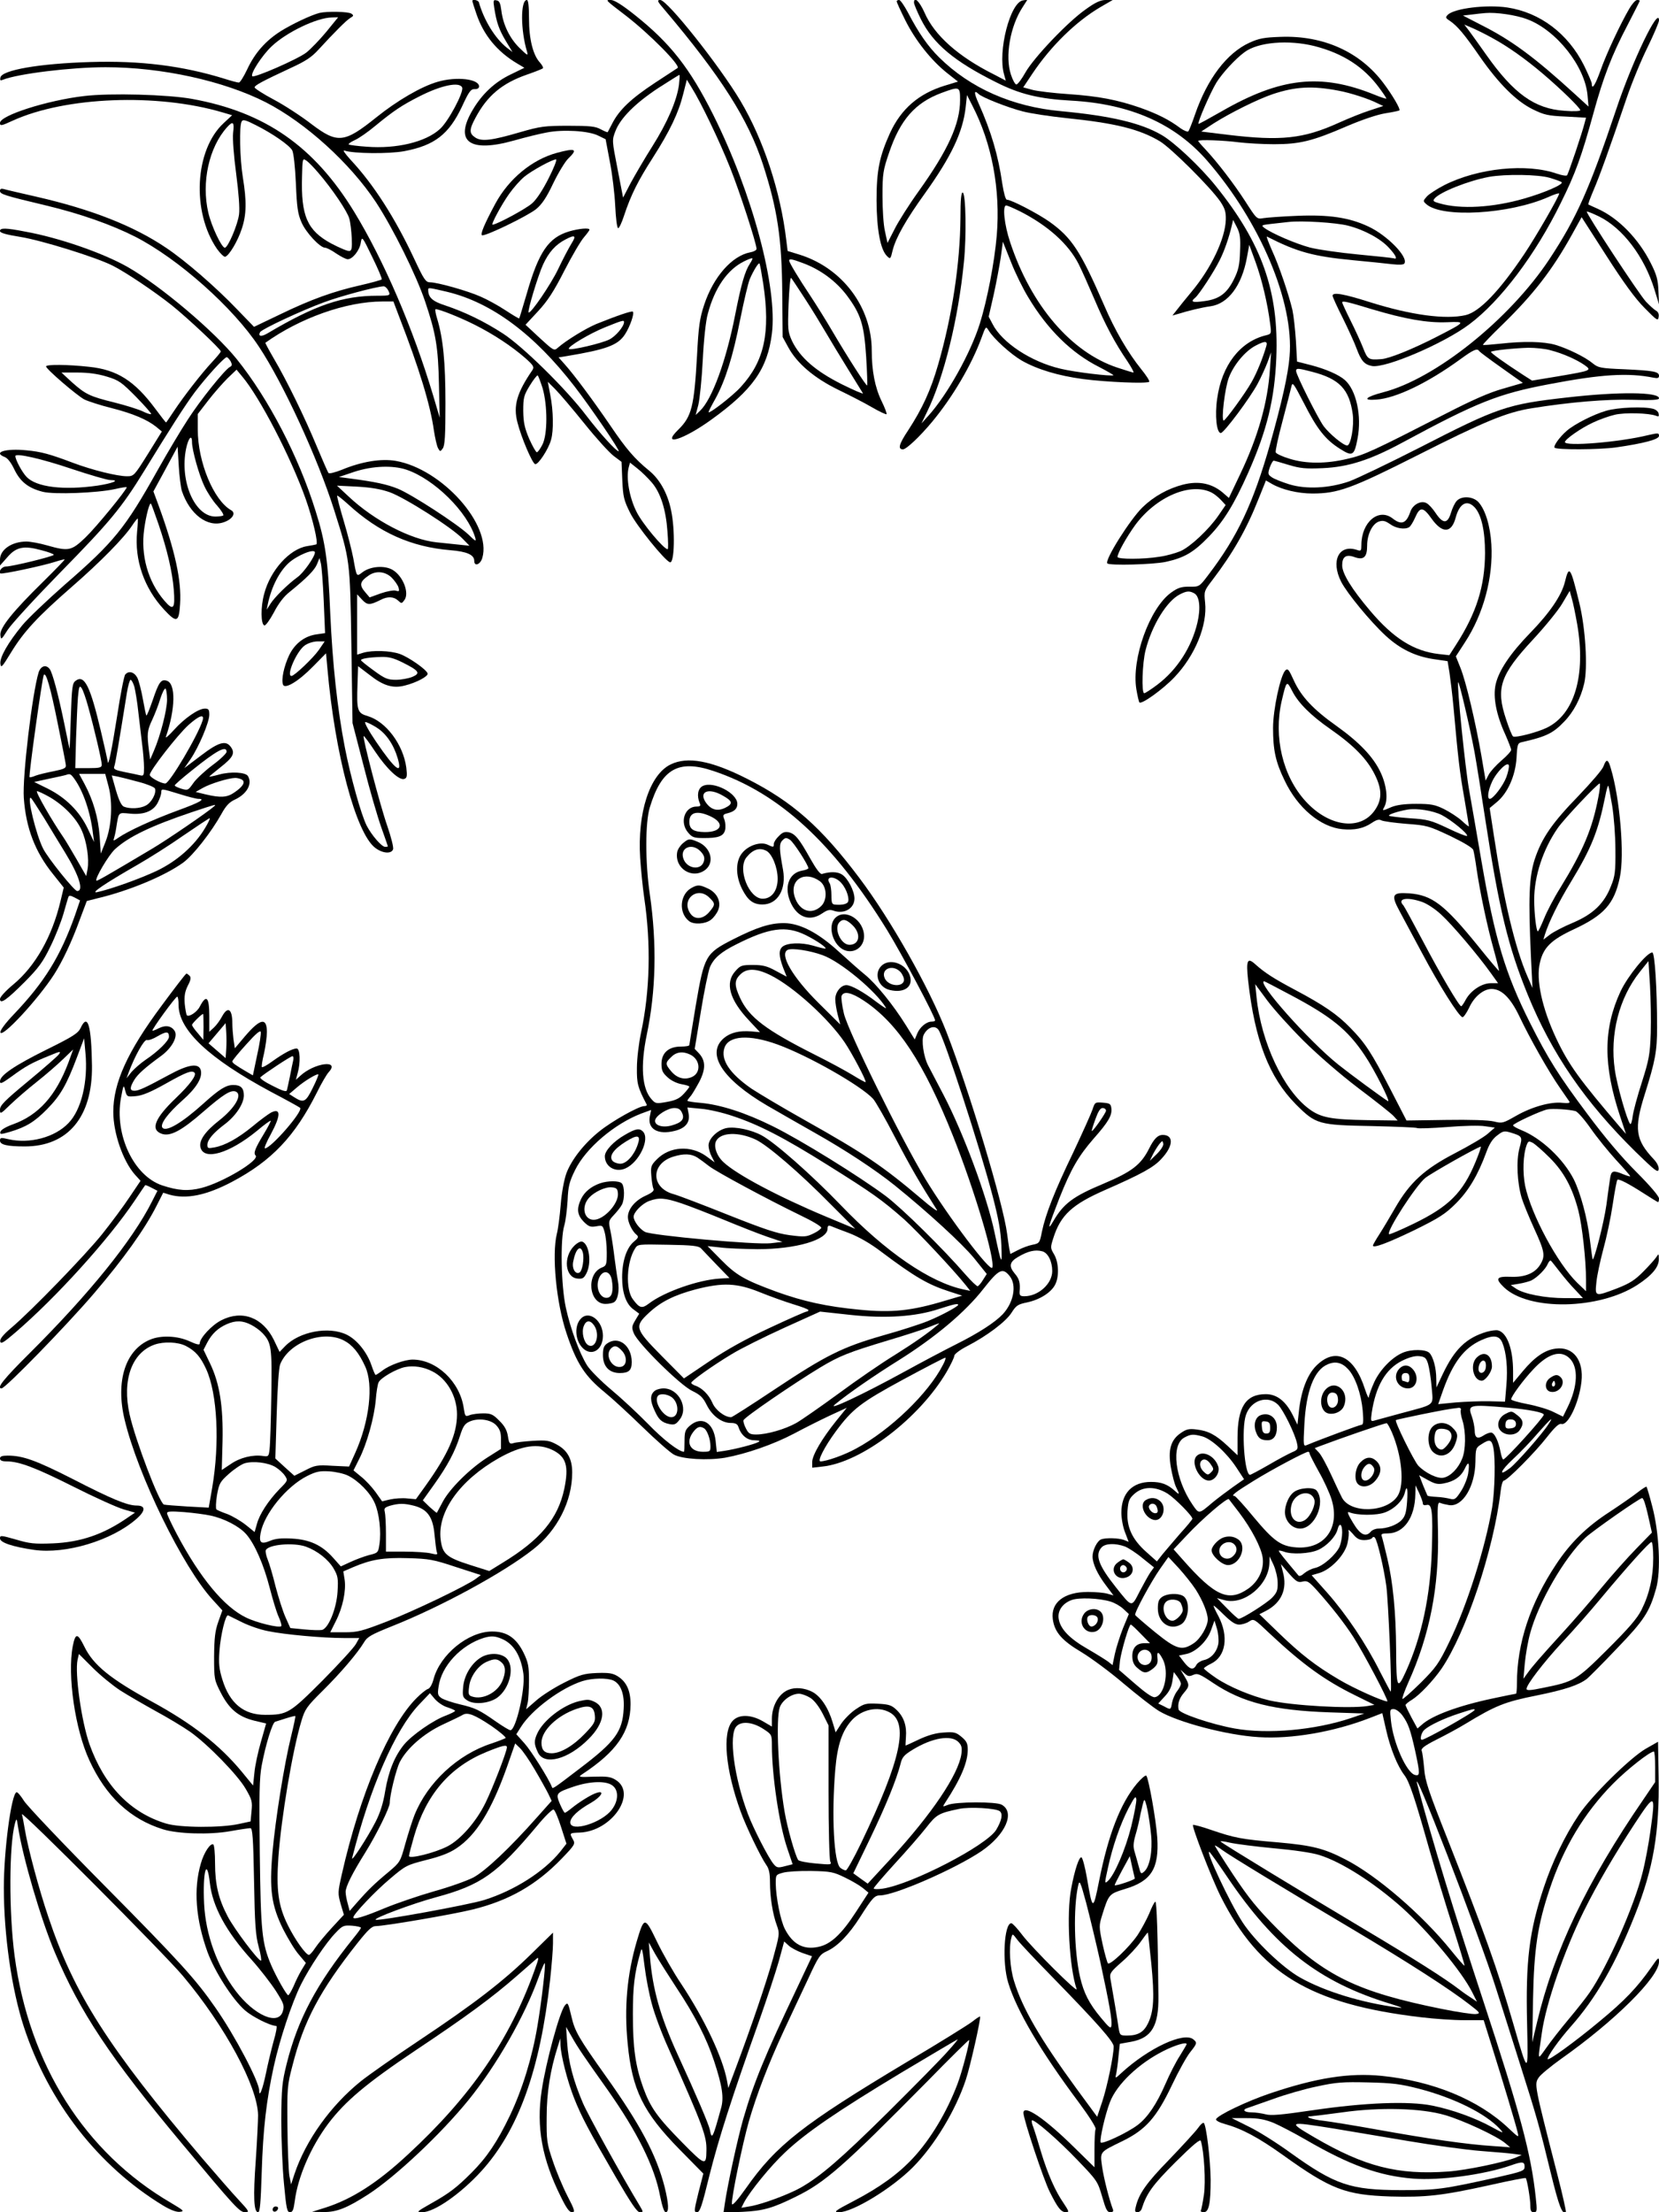 <?xml version="1.0" standalone="no"?>
<!DOCTYPE svg PUBLIC "-//W3C//DTD SVG 20010904//EN"
 "http://www.w3.org/TR/2001/REC-SVG-20010904/DTD/svg10.dtd">
<svg version="1.0" xmlns="http://www.w3.org/2000/svg"
 width="864pt" height="1152pt" viewBox="0 0 864 1152"
 preserveAspectRatio="xMidYMid meet">

<g transform="translate(0,1152) scale(0.1,-0.1)"
fill="#000000" stroke="none">
<path d="M2460 11515 c0 -3 9 -33 21 -67 37 -110 108 -197 213 -259 l37 -22
-72 -35 c-83 -40 -148 -101 -197 -184 -98 -165 -18 -225 214 -160 60 17 137
36 171 42 85 17 218 9 268 -16 l39 -19 22 -117 c13 -65 25 -168 28 -230 3 -62
9 -114 15 -116 5 -2 19 28 31 65 36 109 73 182 150 302 89 139 134 234 158
331 l19 75 25 -41 c48 -76 145 -278 201 -419 51 -128 137 -394 137 -421 0 -7
-15 -15 -33 -18 -95 -18 -192 -128 -240 -274 -23 -70 -29 -110 -37 -265 -15
-265 -28 -316 -97 -384 -93 -90 24 -55 172 52 215 155 292 264 315 448 30 239
-102 732 -306 1140 -122 243 -223 372 -408 519 -65 52 -107 78 -124 78 -30 0
-34 4 78 -82 122 -94 285 -259 269 -272 -2 -1 -56 -37 -119 -78 -123 -81 -185
-140 -221 -210 -12 -23 -23 -44 -24 -46 -2 -2 -18 5 -37 15 -27 15 -56 18
-168 18 -123 0 -146 -3 -250 -33 -150 -44 -202 -50 -235 -28 -32 21 -32 41 1
102 61 115 138 180 267 225 43 15 81 30 84 33 4 3 -3 16 -14 29 -37 39 -58
123 -58 230 0 66 -4 97 -11 97 -34 0 -33 -159 1 -270 6 -22 1 -19 -38 19 -52
50 -87 122 -96 196 -5 38 -10 51 -25 53 -17 4 -18 0 -12 -39 12 -77 25 -113
60 -172 l35 -58 -30 23 c-60 48 -118 141 -145 236 -3 11 -34 18 -34 7z m1076
-437 c-11 -82 -61 -197 -138 -319 -40 -63 -90 -149 -113 -191 l-40 -77 -29
150 c-29 148 -29 149 -11 196 26 68 104 146 224 225 58 37 107 68 109 68 3 0
1 -23 -2 -52z m370 -930 c-27 -41 -46 -109 -77 -266 -47 -241 -121 -443 -184
-502 l-22 -21 14 53 c7 29 18 134 23 233 5 103 16 206 26 240 36 136 102 231
189 274 22 11 41 18 43 16 2 -2 -3 -14 -12 -27z m69 -106 c38 -254 6 -403
-117 -537 -41 -46 -168 -144 -168 -131 0 3 16 35 36 70 52 96 91 219 129 413
19 94 41 189 50 210 19 44 45 86 50 81 3 -2 11 -50 20 -106z"/>
<path d="M3462 11468 c295 -349 435 -570 511 -803 76 -234 99 -388 101 -675
l2 -225 29 -53 c46 -85 136 -161 261 -222 60 -29 140 -70 177 -92 38 -22 71
-37 74 -35 3 3 -9 34 -26 69 -34 70 -51 157 -51 263 0 224 -151 426 -370 497
l-68 21 -7 56 c-30 255 -119 524 -239 726 -111 186 -381 525 -417 525 -19 0
-16 -7 23 -52z m722 -1319 c89 -33 170 -93 226 -167 73 -98 90 -150 101 -321
5 -80 7 -146 5 -148 -4 -5 -103 149 -181 282 -32 55 -84 138 -115 185 -62 93
-110 173 -110 183 0 11 16 8 74 -14z m8 -184 c36 -55 84 -134 108 -175 24 -41
76 -127 115 -190 39 -63 75 -121 79 -128 4 -6 -46 15 -112 48 -135 68 -215
138 -257 224 -22 49 -23 58 -18 194 3 79 9 140 13 135 4 -4 36 -53 72 -108z"/>
<path d="M4670 11513 c0 -5 20 -49 45 -99 52 -104 134 -208 217 -274 l57 -45
-69 -21 c-136 -42 -227 -121 -285 -247 -55 -122 -70 -194 -70 -352 1 -151 20
-254 54 -288 18 -18 19 -17 30 30 17 66 68 157 168 296 138 193 197 318 212
447 l7 65 28 -55 c102 -197 147 -437 127 -677 -12 -141 -50 -336 -88 -458 -48
-153 -168 -369 -268 -480 l-36 -40 29 60 c88 180 163 484 192 780 14 135 10
357 -6 362 -8 3 -12 -36 -12 -132 -2 -238 -43 -510 -116 -763 -39 -135 -82
-229 -157 -344 -48 -72 -54 -98 -26 -98 18 1 88 67 152 144 107 129 205 296
256 435 23 63 23 64 38 40 27 -44 116 -124 171 -156 82 -47 193 -80 321 -97
123 -16 333 -25 344 -14 4 3 -15 33 -42 66 -69 86 -137 202 -193 333 -123 282
-168 351 -284 434 -61 43 -199 115 -222 115 -7 0 -16 33 -24 83 -21 146 -57
270 -124 420 -24 53 -24 71 0 48 17 -18 155 -72 230 -91 41 -11 143 -26 227
-35 254 -26 381 -57 488 -121 59 -36 263 -239 314 -313 24 -36 30 -54 29 -95
-3 -99 -76 -253 -179 -376 -30 -36 -64 -78 -76 -94 l-23 -29 25 7 c58 18 128
35 173 41 92 13 163 107 190 254 l12 66 33 -90 c32 -88 63 -216 76 -322 7 -51
6 -52 -22 -59 -135 -33 -230 -156 -254 -330 -13 -88 -3 -179 19 -179 16 0 152
182 192 257 17 32 40 82 51 111 l19 52 -6 -85 c-11 -175 -62 -354 -155 -549
l-59 -124 -23 20 c-60 55 -131 71 -217 49 -77 -20 -151 -61 -209 -117 -65 -63
-200 -277 -184 -293 12 -12 238 -6 304 8 96 21 145 49 224 131 77 79 132 168
205 332 99 223 138 385 147 599 14 346 -75 597 -315 895 -81 101 -218 230
-284 267 -107 62 -266 99 -522 123 -254 23 -473 120 -635 280 -58 57 -108 129
-162 233 -19 36 -40 66 -46 66 -7 0 -13 -3 -13 -7z m330 -514 c0 -123 -62
-260 -215 -474 -51 -71 -108 -161 -127 -200 l-36 -70 -13 60 c-8 34 -13 113
-13 185 0 115 3 133 34 224 58 172 136 261 273 312 95 35 97 34 97 -37z m313
-580 c145 -74 252 -170 305 -275 16 -32 53 -115 82 -183 56 -132 107 -228 172
-323 21 -32 35 -58 31 -58 -4 0 -43 12 -85 26 -240 80 -448 323 -557 652 -31
92 -41 192 -21 192 6 0 39 -14 73 -31z m1145 -208 c-2 -70 -8 -97 -31 -144
-37 -75 -77 -105 -155 -115 -63 -9 -74 -4 -47 18 20 17 97 134 127 195 25 49
49 120 63 180 l7 30 20 -39 c16 -32 19 -54 16 -125z m-1103 -239 c101 -169
226 -291 369 -363 43 -22 76 -42 75 -43 -9 -7 -203 16 -276 34 -154 36 -305
136 -354 233 l-20 38 26 114 c14 63 30 150 37 195 l11 81 42 -105 c22 -57 63
-140 90 -184z m1240 -254 c-18 -62 -49 -139 -77 -188 -32 -57 -136 -200 -145
-200 -14 0 6 170 27 224 25 66 85 138 139 166 49 26 64 25 56 -2z m-285 -763
c14 -7 36 -25 49 -39 l24 -26 -37 -54 c-50 -73 -146 -163 -198 -186 -24 -10
-72 -24 -108 -29 -85 -14 -220 -14 -220 -1 0 20 48 105 93 167 109 147 288
223 397 168z"/>
<path d="M4760 11506 c0 -7 16 -46 36 -86 64 -128 174 -220 393 -329 121 -61
222 -86 389 -95 309 -17 541 -120 709 -313 277 -319 453 -738 429 -1019 -7
-92 -41 -242 -101 -455 -88 -309 -170 -484 -323 -684 -46 -61 -47 -61 -98 -60
-43 0 -60 -6 -95 -31 -112 -81 -207 -345 -181 -503 6 -35 13 -66 16 -69 12
-11 122 68 182 131 108 113 173 272 160 390 -6 58 -5 60 37 115 109 143 179
266 241 423 l39 97 31 -18 c52 -30 136 -50 211 -50 133 0 204 26 545 198 348
176 465 225 597 246 199 32 390 48 526 44 102 -3 137 -1 137 8 0 33 -210 35
-480 4 -311 -35 -358 -51 -767 -261 -163 -83 -328 -162 -367 -176 -105 -36
-224 -42 -312 -15 -38 12 -79 28 -91 37 -20 14 -21 18 -10 51 7 19 16 35 20
35 4 0 39 -10 78 -22 60 -18 88 -21 177 -17 135 6 249 43 417 134 389 210 498
253 761 303 272 52 413 61 546 34 21 -4 28 -2 28 10 0 22 -30 27 -180 34 -124
5 -137 8 -164 30 -39 33 -129 77 -195 97 -62 18 -166 20 -290 6 -47 -5 -86 -8
-88 -6 -2 2 44 50 103 107 160 156 259 284 360 466 l51 92 129 -201 c89 -139
150 -223 199 -272 64 -65 70 -69 73 -47 3 16 -3 28 -15 34 -10 6 -33 27 -51
46 -37 40 -314 462 -308 469 2 2 30 -9 63 -25 123 -60 237 -209 290 -383 l23
-75 -3 70 c-2 57 -9 84 -40 145 -63 126 -169 235 -277 283 -25 11 -46 21 -48
22 -2 2 10 34 26 72 31 71 86 224 172 478 28 83 78 204 111 270 32 66 59 129
59 139 0 77 -139 -212 -223 -464 -139 -414 -206 -565 -348 -780 -208 -314
-594 -623 -866 -693 -92 -24 -111 -44 -35 -38 102 7 268 87 437 210 70 51 89
59 99 42 4 -5 56 -44 117 -87 l110 -78 -103 -30 c-72 -20 -162 -60 -298 -130
-379 -194 -423 -215 -511 -235 -112 -27 -217 -27 -303 0 -37 11 -69 26 -72 33
-3 7 13 80 35 162 22 82 42 163 46 179 6 28 10 23 66 -85 68 -134 111 -189
187 -237 66 -42 75 -37 92 53 23 119 -7 253 -66 305 -32 28 -99 57 -175 77
l-74 19 -6 109 c-4 60 -12 132 -18 159 -19 81 -70 232 -107 312 -18 41 -30 73
-26 71 157 -80 240 -103 447 -123 83 -8 175 -17 206 -21 37 -4 59 -3 63 4 21
34 -91 148 -189 193 -98 46 -204 62 -370 55 -77 -3 -156 -9 -175 -12 -35 -6
-35 -5 -95 88 -61 94 -143 201 -209 272 -20 21 -36 40 -36 42 0 8 136 3 210
-7 41 -5 125 -10 185 -10 134 0 200 16 380 94 80 34 157 60 200 67 38 6 71 13
73 15 7 6 -37 81 -83 142 -122 163 -313 249 -535 241 -88 -3 -114 -8 -164 -31
-117 -54 -218 -187 -282 -372 -15 -44 -31 -84 -35 -89 -4 -4 -22 3 -41 16 -58
44 -120 75 -210 107 -119 41 -215 60 -376 71 -75 5 -159 15 -185 22 l-48 13
48 72 c96 143 225 270 354 346 l64 37 -36 0 c-27 0 -54 -12 -105 -49 -92 -64
-270 -251 -314 -329 -19 -34 -40 -62 -47 -62 -6 0 -19 23 -28 51 -32 95 -4
253 61 352 l25 39 -23 -4 c-67 -9 -133 -266 -99 -385 l9 -33 -61 32 c-186 93
-311 204 -362 322 -27 60 -55 87 -55 52z m2086 -226 c148 -38 257 -108 338
-219 20 -27 36 -51 36 -54 0 -3 -28 6 -62 20 -279 113 -489 90 -798 -88 -63
-36 -116 -65 -118 -64 -7 6 61 162 93 215 30 48 97 122 146 158 70 53 229 66
365 32z m124 -232 c61 -11 160 -43 204 -66 l30 -14 -70 -23 c-38 -12 -110 -41
-161 -64 -185 -84 -302 -96 -578 -63 l-139 17 64 42 c85 54 229 126 309 153
117 39 206 44 341 18z m50 -703 c86 -22 172 -69 215 -117 36 -39 45 -61 23
-53 -7 2 -91 11 -186 20 -95 9 -207 25 -250 36 -74 20 -196 72 -237 102 -18
14 -16 15 35 21 30 3 71 8 90 10 70 8 247 -3 310 -19z m1055 -649 c63 -16 137
-49 177 -77 39 -28 37 -29 -140 -59 l-133 -22 -44 28 c-105 68 -174 118 -170
122 7 7 121 19 195 21 36 0 88 -5 115 -13z m-1242 -112 c143 -37 194 -91 212
-221 8 -61 -10 -163 -29 -163 -19 0 -91 59 -122 100 -29 39 -144 268 -144 288
0 16 10 15 83 -4z m-613 -1154 c27 -15 34 -76 16 -153 -30 -127 -106 -245
-208 -322 -33 -25 -64 -45 -69 -45 -15 0 -10 158 7 224 33 130 111 257 179
291 35 18 50 19 75 5z"/>
<path d="M8486 11476 c-47 -80 -122 -240 -151 -324 -27 -75 -45 -103 -45 -68
0 7 -19 51 -41 96 -83 165 -228 275 -399 301 -108 16 -275 -4 -310 -38 -13
-13 -12 -17 10 -31 40 -27 76 -70 157 -187 99 -142 190 -232 275 -274 59 -29
79 -34 172 -38 l106 -6 -7 -26 c-12 -50 -85 -266 -92 -274 -4 -4 -27 0 -51 8
-158 56 -412 30 -588 -59 -37 -19 -77 -45 -90 -58 -21 -24 -22 -25 -4 -41 81
-73 432 -53 636 37 31 14 56 22 56 18 0 -15 -120 -223 -181 -314 -130 -194
-234 -302 -306 -319 -105 -24 -284 0 -497 67 -138 44 -196 54 -196 34 0 -6 24
-59 54 -118 29 -59 61 -129 71 -157 24 -64 40 -83 80 -91 70 -13 374 117 507
217 162 121 345 363 477 633 76 153 108 242 170 468 51 186 95 301 177 457 35
68 64 125 64 127 0 2 -6 4 -14 4 -8 0 -26 -20 -40 -44z m-533 -56 c153 -57
303 -247 315 -399 l5 -56 -69 63 c-211 193 -331 282 -490 362 l-95 49 43 5
c24 3 57 7 73 8 56 5 160 -10 218 -32z m-183 -97 c80 -43 172 -108 264 -186
92 -78 196 -179 196 -191 0 -5 -34 -7 -81 -3 -156 10 -265 88 -409 292 -35 50
-75 105 -88 123 l-26 34 40 -17 c21 -9 68 -32 104 -52z m301 -729 c30 -9 58
-19 62 -23 11 -11 -90 -55 -195 -85 -163 -47 -331 -57 -441 -25 -33 9 -36 13
-26 25 28 34 177 93 284 113 85 15 255 13 316 -5z m-927 -684 c175 -52 288
-72 392 -68 100 4 100 3 -56 -77 -127 -65 -245 -112 -285 -115 -68 -5 -72 -3
-96 58 -12 31 -42 96 -66 144 -24 48 -43 90 -43 93 0 10 26 4 154 -35z"/>
<path d="M1665 11453 c-44 -11 -141 -57 -201 -94 -81 -51 -137 -115 -177 -201
-18 -38 -37 -68 -43 -68 -7 0 -41 9 -75 20 -220 68 -439 95 -699 87 -267 -8
-461 -42 -468 -81 -3 -15 0 -17 14 -11 78 31 355 65 534 65 292 0 615 -71 835
-183 206 -106 438 -316 573 -520 89 -136 210 -380 256 -517 56 -166 68 -237
72 -430 l4 -175 -34 115 c-105 351 -257 704 -412 958 -209 341 -464 518 -844
587 -126 23 -426 31 -561 15 -191 -22 -439 -101 -439 -140 0 -17 6 -16 67 12
275 125 752 143 1091 43 l51 -15 -44 -41 c-151 -139 -168 -461 -35 -655 18
-25 37 -43 43 -41 21 7 65 81 86 145 25 74 26 144 6 267 -16 98 -20 272 -6
293 6 11 21 7 72 -19 88 -44 176 -105 191 -132 7 -13 15 -84 19 -172 5 -124
10 -159 29 -202 22 -53 97 -133 123 -133 8 0 34 -13 58 -30 24 -16 51 -30 60
-30 25 0 62 46 68 86 6 35 7 35 60 -75 30 -61 52 -113 49 -116 -3 -3 -52 -17
-109 -30 -142 -32 -259 -74 -420 -152 l-136 -65 -89 92 c-110 115 -268 252
-368 319 -168 114 -389 201 -678 267 -84 19 -161 37 -170 40 -12 3 -18 0 -18
-10 0 -17 22 -24 240 -76 180 -43 343 -101 465 -163 224 -115 509 -368 644
-573 126 -190 305 -578 391 -849 83 -263 83 -257 90 -705 l6 -405 58 -224 c31
-123 73 -267 92 -320 19 -53 34 -97 34 -98 0 -2 -6 -3 -14 -3 -18 0 -70 60
-96 110 -29 57 -84 254 -114 408 -39 201 -64 433 -76 698 -11 273 -25 371 -76
532 -88 284 -246 587 -411 792 -117 145 -397 382 -567 479 -128 73 -357 153
-535 185 -102 20 -131 20 -131 3 0 -10 33 -19 108 -31 110 -18 394 -106 480
-150 69 -35 215 -133 307 -206 80 -64 255 -228 255 -240 0 -4 -21 -29 -46 -56
-54 -58 -146 -176 -199 -256 -21 -32 -39 -58 -40 -58 -2 0 -26 31 -55 70 -109
147 -200 205 -347 220 -109 12 -223 13 -223 2 0 -14 160 -151 199 -172 21 -10
85 -31 142 -45 110 -28 186 -60 233 -98 l29 -24 -72 -116 c-72 -115 -74 -117
-110 -117 -50 0 -180 32 -281 70 -122 46 -166 58 -242 65 -107 11 -178 -10
-113 -35 15 -6 33 -29 50 -65 31 -64 73 -97 148 -116 60 -15 284 -6 375 14 34
8 62 12 62 10 0 -14 -159 -208 -214 -261 -74 -71 -88 -74 -201 -42 -38 11 -87
20 -107 20 -76 0 -138 -42 -138 -94 l0 -31 38 43 c46 54 86 62 177 37 36 -9
65 -20 65 -24 0 -8 -216 -61 -249 -61 -20 0 -40 -25 -29 -36 7 -6 227 41 287
61 25 8 46 13 48 12 1 -2 -50 -55 -114 -118 -157 -154 -225 -239 -221 -276 3
-27 5 -25 38 27 19 30 143 165 275 300 256 261 319 337 435 526 133 217 214
344 264 411 58 77 154 183 167 183 4 0 13 -10 20 -21 9 -18 8 -24 -4 -30 -28
-16 -155 -174 -219 -274 -36 -55 -107 -174 -158 -265 -169 -302 -226 -372
-483 -595 -92 -81 -191 -175 -220 -210 -75 -91 -119 -168 -115 -201 3 -25 9
-18 56 59 66 108 137 185 317 342 146 127 270 253 313 318 13 20 27 37 29 37
2 0 1 -31 -3 -69 -14 -147 36 -293 141 -406 66 -71 77 -66 83 30 8 121 -26
277 -112 513 l-27 73 63 116 63 117 6 -100 c3 -54 11 -113 16 -130 41 -122
133 -192 217 -164 46 15 67 48 40 63 -91 51 -174 251 -174 420 l0 81 54 70
c30 39 76 91 101 116 l47 45 29 -35 c91 -107 253 -419 331 -638 38 -108 67
-233 55 -237 -7 -2 -28 -6 -48 -9 -91 -15 -191 -126 -223 -248 -19 -68 -18
-159 1 -165 6 -2 28 28 49 67 24 47 53 85 83 108 91 74 129 113 142 144 l13
32 7 -27 c4 -15 11 -103 15 -196 l7 -168 -42 -6 c-63 -8 -115 -47 -145 -109
-27 -57 -42 -127 -32 -153 9 -26 81 17 157 95 l67 68 7 -77 c39 -448 149 -860
249 -936 38 -29 84 -33 93 -8 4 9 -10 64 -30 122 -37 105 -130 461 -123 468 2
2 29 -34 60 -81 61 -91 126 -152 152 -142 14 5 15 16 10 59 -16 120 -106 240
-201 268 -54 16 -58 28 -53 167 l3 93 59 -45 c72 -57 122 -72 184 -56 61 15
124 49 119 63 -6 21 -100 86 -146 102 -50 17 -140 20 -189 6 l-32 -10 0 157 0
157 26 -28 c27 -29 40 -29 96 -1 36 19 68 18 91 -3 18 -17 19 -17 33 2 27 36
-6 123 -59 156 -41 26 -116 21 -158 -10 -33 -25 -31 -28 -49 72 -7 37 -29 125
-50 195 -21 70 -36 129 -34 131 2 2 27 -18 57 -45 160 -147 328 -222 532 -239
87 -7 125 -24 125 -56 0 -31 32 -19 42 16 50 172 -210 463 -451 505 -75 13
-176 -3 -280 -46 -35 -14 -67 -22 -70 -17 -4 4 -31 67 -61 138 -61 148 -158
347 -225 460 -25 43 -44 79 -43 80 180 129 422 215 609 215 l58 0 31 -82 c102
-263 162 -458 180 -591 6 -38 15 -78 21 -90 11 -20 12 -20 25 -2 11 15 14 68
14 234 0 216 -12 339 -44 444 -8 26 -11 47 -7 47 20 0 125 -42 201 -80 100
-50 195 -113 265 -174 44 -39 48 -47 38 -63 -81 -118 -101 -186 -78 -273 20
-79 77 -212 92 -217 15 -5 70 78 83 127 14 48 12 152 -4 233 l-13 69 39 -39
c22 -22 90 -102 152 -179 61 -76 130 -152 153 -169 l40 -30 4 -96 c4 -86 8
-104 41 -170 32 -65 179 -247 207 -257 24 -8 28 169 6 271 -18 88 -59 161
-114 206 -76 62 -119 112 -203 236 -93 136 -187 262 -236 317 l-33 37 38 6
c211 35 271 57 308 114 26 40 50 109 41 118 -5 6 -83 -21 -190 -64 -57 -24
-158 -86 -201 -124 -19 -17 -22 -15 -94 51 l-74 69 65 70 c50 54 82 103 137
211 40 78 86 156 102 174 16 19 29 36 29 40 0 11 -55 6 -106 -9 -107 -32 -158
-106 -220 -322 -21 -70 -38 -129 -40 -131 -1 -2 -33 17 -71 42 -38 25 -96 57
-129 71 -66 30 -226 75 -264 75 -23 0 -32 14 -84 125 -99 211 -211 386 -331
514 -28 31 -42 51 -31 47 46 -16 232 -18 312 -3 158 30 232 88 300 232 36 78
46 92 66 91 14 -1 23 5 23 14 0 39 -118 53 -216 24 -84 -24 -211 -98 -319
-185 -167 -134 -202 -138 -338 -35 -53 41 -142 99 -197 128 -55 29 -99 58 -99
63 1 11 38 31 188 101 77 35 110 57 145 96 81 88 145 153 166 165 17 10 18 13
5 22 -15 11 -127 13 -165 4z m35 -98 c-34 -41 -81 -90 -105 -109 -46 -35 -271
-133 -281 -123 -12 12 51 109 101 156 77 73 235 149 313 150 l33 1 -61 -75z
m707 -291 c9 -24 -72 -177 -116 -216 -74 -68 -227 -104 -381 -92 -47 3 -89 9
-93 11 -5 3 8 13 30 23 21 9 70 43 108 75 95 78 138 107 231 154 112 57 208
77 221 45z m-1193 -236 c-3 -32 3 -116 16 -213 13 -100 19 -179 15 -211 -7
-55 -58 -174 -74 -174 -17 0 -70 113 -86 182 -37 158 3 341 98 446 31 34 38
27 31 -30z m443 -207 c75 -87 152 -202 162 -239 6 -20 11 -66 13 -102 2 -51 0
-65 -12 -67 -9 -2 -51 16 -95 39 -125 68 -158 143 -152 349 2 94 3 96 22 83
11 -7 39 -36 62 -63z m1320 -368 c-13 -21 -45 -81 -70 -134 -38 -80 -144 -235
-154 -226 -7 7 49 192 75 249 30 65 65 104 117 131 49 26 58 21 32 -20z m-957
-242 c16 -30 14 -31 -54 -31 -182 0 -325 -49 -573 -196 -32 -19 -51 -16 -38 7
11 16 211 110 330 154 85 32 272 82 312 84 7 1 17 -8 23 -18z m310 -11 c231
-56 452 -220 662 -492 85 -110 240 -338 230 -338 -13 0 -96 91 -168 185 -105
139 -333 363 -436 429 -96 62 -196 111 -301 146 -65 21 -87 41 -87 81 0 12 2
12 100 -11z m920 -157 c0 -23 -44 -75 -77 -91 -39 -20 -201 -58 -210 -49 -10
10 107 80 189 113 89 36 98 38 98 27z m-2694 -284 c63 -19 77 -29 153 -106 45
-46 81 -87 78 -89 -3 -3 -22 3 -44 14 -21 10 -87 31 -147 46 -129 32 -150 42
-222 106 l-54 50 84 0 c57 0 106 -7 152 -21z m2270 -61 c26 -91 26 -240 -1
-293 -11 -22 -24 -40 -29 -40 -5 0 -23 32 -40 70 -24 57 -30 84 -31 145 0 69
3 81 34 132 19 31 38 55 41 53 4 -3 15 -33 26 -67z m-1826 -281 c0 -40 37
-173 65 -230 14 -30 43 -75 65 -99 22 -25 36 -48 33 -52 -3 -3 -22 -6 -41 -6
-108 0 -187 184 -153 353 12 57 31 78 31 34z m-629 -138 c96 -32 188 -59 204
-59 53 0 12 -17 -68 -29 -177 -25 -318 -8 -369 46 -23 24 -58 89 -58 108 0 17
134 -13 291 -66z m3023 -71 c46 -53 74 -141 82 -255 4 -51 5 -93 1 -93 -20 0
-133 135 -162 195 -37 73 -55 175 -41 230 l7 26 39 -31 c22 -17 55 -50 74 -72z
m-1277 66 c145 -49 318 -220 358 -354 6 -22 2 -20 -36 17 -60 56 -294 208
-367 238 -57 23 -118 36 -247 53 l-60 8 80 27 c95 31 200 35 272 11z m-88
-117 c79 -28 326 -185 381 -243 l35 -36 -57 6 c-32 3 -84 9 -115 12 -134 14
-324 113 -458 239 l-60 56 102 -5 c72 -4 123 -12 172 -29z m-1203 -168 c45
-133 71 -244 79 -339 8 -101 -2 -113 -49 -58 -86 100 -124 237 -105 373 10 72
28 140 35 132 3 -2 20 -51 40 -108z m814 -146 c0 -22 -59 -106 -90 -128 -52
-38 -121 -106 -142 -140 l-19 -30 6 30 c19 89 59 167 107 212 46 42 138 79
138 56z m399 -130 c16 -16 32 -39 36 -51 6 -21 4 -23 -13 -18 -11 4 -47 -3
-79 -14 l-58 -21 -22 26 c-33 38 -30 56 17 88 37 26 85 22 119 -10z m-378
-377 c-30 -43 -128 -136 -143 -136 -29 0 26 127 68 158 18 13 44 21 67 22 l38
0 -30 -44z m436 -66 c86 -43 95 -56 50 -75 -20 -8 -58 -15 -85 -15 -43 0 -58
6 -115 48 -36 26 -66 50 -67 54 0 8 39 15 106 17 39 1 65 -6 111 -29z m-135
-339 c49 -31 88 -88 109 -159 27 -91 -12 -62 -112 85 -40 59 -64 103 -56 103
7 0 34 -13 59 -29z"/>
<path d="M2900 10724 c-129 -35 -250 -135 -320 -264 -58 -108 -79 -159 -70
-165 14 -8 234 98 282 136 30 25 53 58 89 134 27 56 63 115 79 130 51 49 37
55 -60 29z m-42 -131 c-30 -60 -63 -111 -86 -131 -30 -28 -186 -112 -207 -112
-9 0 45 102 87 161 22 31 57 71 79 89 41 33 145 90 165 90 6 0 -11 -44 -38
-97z"/>
<path d="M8365 9381 c-66 -19 -166 -70 -205 -104 -38 -33 -70 -78 -64 -88 7
-12 231 -11 319 1 146 21 225 42 225 60 0 16 -4 16 -57 4 -150 -37 -433 -60
-433 -36 0 14 84 73 145 101 33 16 84 34 114 41 53 13 179 9 215 -5 14 -6 17
-4 14 11 -1 10 -14 21 -28 25 -47 13 -184 8 -245 -10z"/>
<path d="M7586 8911 c-10 -11 -23 -39 -30 -63 -17 -56 -41 -57 -79 0 -15 23
-37 47 -48 52 -28 16 -72 -8 -84 -45 -21 -61 -46 -71 -92 -35 -73 57 -163 -19
-163 -138 0 -30 -2 -33 -22 -26 -95 32 -139 -56 -83 -166 31 -60 151 -206 231
-280 75 -69 152 -107 248 -122 l75 -11 10 -61 c5 -34 15 -115 21 -181 24 -267
32 -336 56 -471 13 -77 24 -143 24 -147 0 -3 -17 10 -37 29 -21 19 -63 46 -93
61 -47 23 -68 27 -145 27 -62 0 -102 -6 -129 -17 -48 -21 -49 -21 -36 2 20 38
11 113 -20 179 -38 81 -111 157 -230 242 -120 85 -184 153 -222 237 -26 57
-31 64 -44 52 -26 -27 -64 -204 -64 -300 0 -115 13 -177 61 -275 67 -141 186
-241 300 -252 64 -6 110 4 152 32 25 17 39 21 51 14 10 -5 68 -13 129 -18 108
-8 116 -10 229 -63 72 -35 118 -62 121 -74 3 -10 11 -54 17 -98 18 -122 55
-298 89 -419 17 -61 29 -111 28 -112 -1 -2 -52 58 -112 133 -174 214 -237 262
-357 271 -88 6 -95 -8 -49 -93 18 -33 71 -132 118 -220 86 -162 189 -326 209
-332 5 -2 21 20 35 49 26 58 75 98 117 98 52 0 99 -46 146 -145 52 -110 152
-287 210 -370 23 -33 45 -65 49 -71 5 -8 -6 -10 -36 -7 -61 7 -160 -21 -242
-68 -67 -38 -71 -40 -115 -29 -28 7 -125 10 -250 8 l-205 -3 -85 165 c-98 190
-131 240 -209 319 -67 69 -139 118 -286 196 -111 59 -158 89 -208 134 -41 37
-48 21 -37 -84 35 -313 109 -504 249 -646 104 -104 117 -108 399 -113 122 -3
226 -7 231 -10 5 -4 76 -1 158 5 82 7 171 9 198 4 l50 -7 -37 -32 c-20 -18
-97 -63 -170 -101 -160 -83 -236 -153 -312 -285 -27 -47 -64 -109 -82 -137
-19 -29 -34 -56 -34 -59 0 -16 77 13 216 80 128 63 161 84 215 138 67 66 116
149 159 266 16 45 33 71 57 89 31 24 37 25 71 15 61 -19 62 -21 45 -82 -17
-65 -12 -178 12 -259 9 -29 39 -102 66 -161 54 -118 58 -141 30 -186 -27 -44
-79 -66 -153 -63 -76 3 -83 -9 -34 -56 130 -122 493 -115 692 13 77 50 114 94
113 135 0 29 -1 30 -12 12 -7 -11 -37 -45 -68 -76 -44 -45 -71 -62 -137 -88
-116 -44 -116 -44 -108 32 3 34 20 112 36 172 17 61 39 165 49 233 10 68 21
125 24 128 7 7 56 -18 140 -72 37 -24 70 -44 72 -44 3 0 5 9 5 19 0 12 -48 68
-118 138 -78 78 -165 181 -255 302 -149 199 -205 288 -299 475 -130 259 -183
438 -253 844 -24 141 -53 307 -64 369 -20 110 -65 552 -57 560 5 6 60 -228 85
-362 11 -61 36 -218 56 -350 72 -469 119 -664 221 -914 126 -309 298 -559 563
-820 100 -97 116 -110 119 -91 2 14 -7 34 -26 54 -95 101 -103 158 -46 338 55
175 64 224 64 349 0 202 -12 389 -25 389 -28 0 -127 -122 -165 -202 -91 -195
-91 -387 -2 -653 l30 -90 -27 31 c-216 253 -271 328 -337 468 -73 156 -106
306 -84 394 18 78 59 118 175 172 159 74 212 133 241 271 25 116 1 409 -47
568 -14 49 -23 51 -38 11 -5 -17 -64 -85 -129 -153 -139 -143 -192 -220 -229
-331 -30 -92 -34 -205 -20 -506 l8 -165 -26 60 c-65 149 -125 403 -175 734
l-22 143 36 30 c58 47 98 138 104 231 4 74 6 78 31 83 123 28 160 46 217 106
49 50 86 121 104 197 20 83 7 291 -25 421 -46 189 -53 200 -75 110 -17 -70
-78 -160 -180 -265 -104 -107 -165 -197 -181 -270 -14 -65 3 -157 51 -261 16
-37 30 -72 30 -79 0 -7 -23 -32 -50 -55 -28 -24 -58 -57 -67 -74 l-16 -31 -22
130 c-31 177 -80 385 -109 457 l-24 60 48 74 c96 147 147 337 137 509 -6 98
-32 182 -68 221 -29 30 -88 33 -113 5z m94 -33 c35 -38 54 -122 54 -238 -1
-172 -44 -311 -150 -476 l-36 -56 -54 6 c-131 15 -237 82 -358 225 -96 113
-146 194 -146 237 0 45 20 59 64 43 48 -17 66 -1 66 60 0 58 27 113 61 125 21
7 33 4 58 -13 31 -23 78 -30 100 -16 7 4 21 27 32 52 24 55 41 54 84 -7 56
-79 104 -78 126 4 20 75 59 96 99 54z m534 -609 c46 -266 -14 -469 -159 -539
-50 -24 -162 -53 -175 -45 -5 3 -21 42 -36 88 -55 164 -32 232 142 419 61 66
129 149 150 185 l39 66 11 -40 c7 -23 19 -83 28 -134z m-1485 -346 c32 -64 99
-130 200 -200 123 -86 191 -156 231 -237 40 -80 38 -135 -5 -192 -77 -101
-236 -77 -355 53 -120 131 -168 335 -125 523 25 107 26 107 54 53z m1116 -450
c-17 -45 -69 -113 -86 -113 -15 0 -10 42 11 88 24 53 83 111 88 86 2 -9 -4
-36 -13 -61z m479 -105 c-31 -163 -78 -276 -199 -473 -31 -49 -68 -120 -83
-157 -15 -37 -30 -68 -33 -68 -8 0 -19 92 -19 165 0 123 46 262 122 372 32 47
207 232 219 233 4 0 1 -33 -7 -72z m72 -43 c9 -55 17 -158 17 -230 1 -113 -2
-138 -23 -189 -35 -91 -94 -147 -198 -191 -48 -20 -102 -48 -120 -62 l-34 -26
7 24 c21 67 70 168 139 281 105 173 140 262 176 441 6 32 13 57 16 55 2 -2 11
-49 20 -103z m-888 -49 c49 -25 141 -100 132 -109 -3 -3 -48 15 -100 40 -87
41 -104 46 -197 52 -57 4 -105 10 -109 13 -6 6 45 23 96 32 49 8 132 -5 178
-28z m-104 -452 c27 -9 70 -37 102 -67 57 -52 190 -209 258 -304 l38 -53 -38
0 c-47 0 -104 -38 -130 -85 -10 -19 -21 -35 -24 -35 -11 0 -110 169 -200 340
-51 96 -96 179 -101 185 -34 35 16 46 95 19z m1193 -684 c-4 -112 -9 -138 -46
-255 -23 -71 -45 -152 -48 -178 -3 -26 -9 -44 -13 -40 -16 17 -69 202 -80 282
-27 184 22 375 131 511 l44 55 8 -125 c4 -69 6 -181 4 -250z m-1880 201 c216
-114 302 -184 390 -316 51 -75 139 -250 121 -239 -31 19 -198 142 -258 190
-152 121 -430 434 -386 434 2 0 62 -31 133 -69z m72 -241 c76 -75 190 -174
286 -247 88 -66 170 -131 182 -144 l22 -24 -157 2 c-190 3 -243 13 -304 58
-133 98 -250 346 -274 583 l-7 67 63 -85 c35 -47 120 -141 189 -210z m1416
-366 c11 -3 47 -44 79 -90 32 -46 92 -120 132 -164 41 -44 74 -82 74 -85 0 -3
-16 2 -36 10 -52 22 -62 19 -68 -17 -3 -18 -12 -82 -20 -143 -13 -93 -64 -291
-72 -283 -1 2 -7 48 -14 103 -13 112 -49 243 -84 314 -55 107 -169 214 -273
256 -24 10 -43 20 -43 25 0 9 146 77 180 83 26 5 111 0 145 -9z m-134 -243
c74 -74 118 -156 149 -275 20 -78 40 -259 40 -361 l0 -59 -46 44 c-103 101
-239 354 -271 504 -14 71 -11 163 8 214 8 20 11 21 31 11 13 -7 53 -42 89 -78z
m-387 -23 c-66 -159 -138 -231 -321 -320 -68 -33 -127 -58 -129 -55 -15 14
140 254 189 293 31 25 270 160 289 163 3 1 -9 -36 -28 -81z m441 -573 c21 -27
56 -69 79 -92 l40 -43 -92 0 c-104 0 -213 21 -256 49 l-28 19 43 7 c24 4 53
12 64 17 32 16 76 61 86 87 6 13 13 20 17 15 5 -5 25 -31 47 -59z"/>
<path d="M201 8018 c-33 -108 -85 -544 -77 -653 11 -157 59 -282 153 -398 l55
-69 -17 -71 c-44 -185 -131 -338 -245 -433 -40 -33 -70 -66 -70 -76 0 -30 34
-6 131 91 70 71 93 102 131 181 26 52 56 129 68 170 12 41 23 81 26 88 3 10
10 10 33 -2 l28 -15 -27 -79 c-76 -213 -158 -346 -318 -514 -45 -47 -72 -84
-70 -94 6 -33 195 170 280 302 43 67 93 173 132 281 l38 101 51 13 c167 39
356 118 451 187 52 38 146 158 199 253 24 44 42 62 70 75 63 29 93 83 68 123
-13 20 -89 24 -148 8 -29 -8 -53 -13 -53 -11 0 1 27 24 59 49 65 51 76 73 54
104 -26 38 -64 27 -157 -44 l-86 -65 32 46 c44 65 98 193 98 232 0 27 -4 32
-23 32 -34 0 -106 -50 -161 -111 -27 -30 -46 -46 -42 -36 50 146 52 277 5 292
-30 10 -42 -7 -74 -102 -16 -46 -30 -81 -33 -79 -2 3 -10 41 -18 86 -8 45 -21
95 -29 111 -16 30 -45 38 -63 16 -6 -7 -25 -104 -42 -216 -28 -177 -47 -270
-49 -236 -1 6 -16 75 -35 155 -56 237 -86 299 -132 265 -17 -12 -20 -32 -25
-187 -3 -95 -6 -170 -7 -167 -1 3 -13 62 -27 130 -31 150 -62 269 -77 286 -19
24 -46 15 -57 -19z m100 -267 c22 -108 41 -205 42 -215 2 -16 -9 -21 -63 -32
-36 -7 -78 -17 -94 -23 -16 -7 -30 -10 -32 -8 -6 5 66 518 74 532 11 18 34
-60 73 -254z m399 192 c5 -21 15 -78 20 -128 6 -49 15 -126 20 -169 6 -44 10
-99 10 -124 0 -41 -2 -44 -22 -39 -13 3 -49 11 -81 17 -48 10 -57 15 -52 28 6
15 25 129 66 385 6 37 15 67 19 67 5 0 14 -17 20 -37z m-240 -106 c32 -115 70
-279 70 -299 0 -15 -10 -18 -69 -18 l-69 0 4 153 c3 83 7 181 10 217 5 56 8
62 19 47 7 -10 23 -55 35 -100z m410 39 c0 -53 -35 -189 -69 -267 l-19 -44 -6
45 c-11 87 -10 105 16 160 14 30 34 81 43 112 10 31 22 55 27 52 4 -3 8 -29 8
-58z m185 -108 c-23 -76 -172 -328 -194 -328 -23 0 -81 32 -81 45 0 22 144
207 201 259 57 51 85 60 74 24z m125 -163 c0 -8 -33 -40 -74 -70 -41 -31 -86
-73 -100 -94 -26 -37 -28 -38 -62 -28 -19 6 -34 13 -34 17 0 4 39 38 88 77
130 105 182 133 182 98z m-791 -143 c45 -64 82 -171 95 -282 l6 -45 -33 70
c-43 90 -114 161 -208 208 l-71 35 78 17 c44 9 84 18 89 20 20 7 24 5 44 -23z
m176 -36 c23 -86 17 -208 -16 -291 l-24 -60 -6 90 c-7 97 -34 189 -79 273
l-28 52 68 0 68 0 17 -64z m158 22 c43 -11 81 -27 84 -34 9 -24 -18 -74 -48
-89 -30 -16 -82 -18 -113 -6 -13 5 -26 31 -42 85 l-22 78 31 -6 c18 -4 67 -16
110 -28z m537 12 c20 -12 5 -37 -40 -67 -37 -26 -71 -28 -148 -10 l-53 13 39
22 c40 22 131 50 167 51 11 0 27 -4 35 -9z m-325 -75 c44 -14 88 -25 98 -25
40 0 9 -18 -106 -60 -131 -48 -261 -108 -310 -142 -24 -17 -29 -18 -24 -6 3 9
9 34 12 55 14 87 9 82 73 76 74 -7 124 14 146 62 9 18 16 40 16 49 0 20 0 20
95 -9z m-676 -16 c72 -42 138 -109 166 -172 27 -59 40 -150 31 -203 l-7 -36
-51 89 c-28 48 -58 99 -68 113 -58 84 -148 240 -137 240 6 0 36 -14 66 -31z
m-28 -111 c34 -57 84 -138 110 -181 72 -118 96 -197 61 -197 -15 0 -152 171
-177 220 -37 72 -87 278 -64 265 4 -3 35 -51 70 -107z m884 63 c-28 -26 -242
-173 -325 -222 -232 -138 -284 -168 -288 -165 -9 10 63 132 96 163 70 65 188
122 402 194 129 43 128 42 115 30z m-47 -113 c-55 -92 -146 -172 -250 -222
-86 -41 -242 -97 -313 -112 -36 -7 41 45 210 142 61 35 169 103 240 153 72 49
133 90 137 90 4 1 -7 -23 -24 -51z"/>
<path d="M3492 7539 c-109 -54 -173 -252 -158 -488 4 -58 13 -151 21 -206 36
-241 30 -487 -17 -705 -11 -52 -21 -133 -21 -180 -1 -83 4 -102 51 -192 2 -5
-4 -8 -13 -8 -28 0 -166 -77 -233 -131 -79 -63 -145 -147 -172 -218 -12 -33
-25 -101 -30 -166 -5 -61 -14 -128 -20 -150 -27 -110 -3 -359 50 -517 53 -159
96 -224 200 -309 36 -29 124 -110 195 -179 72 -70 146 -135 165 -145 45 -24
176 -31 266 -16 110 20 252 69 360 126 56 30 140 72 187 94 l87 40 -55 -68
c-74 -92 -125 -179 -125 -214 l0 -30 53 6 c203 21 505 251 647 493 22 38 40
76 40 84 0 8 28 30 65 49 105 54 204 129 233 175 24 38 33 44 82 54 65 14 124
51 145 92 22 42 19 118 -6 159 -19 32 -19 35 -3 85 38 119 98 174 269 249 189
83 254 118 294 163 62 66 65 124 6 124 -25 0 -45 -20 -70 -70 -43 -86 -91
-122 -238 -184 -158 -66 -208 -103 -262 -196 -34 -58 -25 -26 32 120 60 151
99 219 178 310 78 88 97 122 93 158 -3 24 -8 27 -45 30 -40 3 -41 2 -53 -35
-7 -21 -52 -121 -100 -223 -98 -203 -145 -323 -164 -415 -11 -57 -13 -60 -49
-67 -21 -4 -55 -17 -76 -28 l-39 -20 -6 28 c-2 15 -8 50 -11 77 -20 157 -197
745 -316 1051 -92 235 -290 585 -455 804 -199 264 -347 395 -584 515 -188 95
-310 117 -398 74z m224 -34 c341 -114 624 -374 905 -830 76 -124 249 -449 249
-469 0 -3 -8 -6 -18 -6 -27 0 -61 -28 -75 -62 l-13 -31 -46 74 c-66 106 -156
217 -214 264 -27 22 -87 75 -134 118 -109 100 -203 149 -287 150 -72 0 -140
-21 -266 -85 -143 -73 -149 -85 -193 -341 -18 -111 -34 -205 -34 -209 0 -5
-20 -8 -44 -8 -64 0 -101 -33 -101 -90 0 -35 6 -47 33 -71 18 -17 49 -31 72
-35 22 -4 40 -9 40 -13 0 -3 -13 -20 -29 -37 -22 -24 -42 -34 -87 -42 -56 -10
-60 -10 -81 14 -50 55 -58 174 -25 334 48 229 54 473 16 735 -24 164 -24 371
0 450 61 201 148 252 332 190z m479 -854 c59 -29 118 -70 102 -71 -5 0 -34 7
-64 16 -60 17 -133 15 -158 -6 -20 -17 -19 -49 3 -108 l19 -48 -56 30 c-45 25
-68 31 -119 31 -59 0 -66 -2 -93 -33 -54 -60 -30 -148 72 -256 l57 -61 -45 4
c-63 5 -108 -6 -142 -34 -96 -81 -11 -214 224 -352 66 -38 179 -103 250 -143
156 -88 313 -191 415 -273 172 -139 352 -304 414 -380 l65 -81 -19 -30 c-10
-17 -23 -32 -28 -34 -5 -1 -33 26 -63 60 -115 133 -328 343 -415 409 -138 103
-443 292 -589 364 -143 71 -274 113 -377 122 -38 3 -68 8 -68 11 0 3 7 13 15
22 8 8 28 42 46 75 35 67 35 112 -2 151 l-21 22 32 194 c17 106 39 210 47 231
20 47 57 79 137 119 172 87 259 99 361 49z m89 -105 c93 -33 278 -187 330
-274 5 -8 -18 7 -50 31 -68 52 -131 87 -156 87 -29 0 -58 -37 -58 -73 0 -18 6
-55 13 -82 l13 -50 -113 112 c-137 136 -206 256 -160 277 23 10 116 -4 181
-28z m-268 -106 c117 -59 298 -223 383 -348 39 -58 115 -202 109 -207 -2 -2
-32 15 -68 37 -36 22 -123 69 -195 105 -256 129 -344 195 -391 297 -30 65 -30
91 1 121 34 35 86 33 161 -5z m483 -131 c176 -117 312 -323 464 -704 110 -276
220 -642 205 -686 -9 -27 -230 265 -349 462 -127 211 -403 770 -424 861 -10
42 -15 83 -12 92 11 27 51 18 116 -25z m388 -151 c29 -38 215 -607 283 -868
30 -115 42 -181 45 -255 5 -112 0 -102 -35 65 -40 191 -163 521 -267 720 -36
69 -72 137 -79 151 -24 45 -37 135 -23 161 20 39 57 51 76 26z m-838 -77 c162
-59 434 -214 498 -283 12 -13 65 -105 116 -204 81 -155 129 -237 216 -374 9
-14 -27 11 -79 56 -204 173 -301 238 -607 410 -114 64 -240 139 -281 166 -113
79 -160 150 -139 212 22 64 130 70 276 17z m-456 -52 c55 -25 60 -97 9 -118
-39 -16 -77 -5 -107 31 -31 37 -31 43 0 73 26 27 60 32 98 14z m-41 -304 c15
-32 -1 -51 -55 -66 -48 -13 -90 1 -85 28 5 25 66 63 100 63 21 0 32 -7 40 -25z
m262 -16 c137 -45 269 -113 500 -258 230 -144 279 -179 394 -280 68 -61 261
-267 323 -345 l22 -28 -34 7 c-175 37 -405 194 -641 440 -153 159 -344 327
-412 363 -54 29 -136 46 -181 38 -47 -9 -95 -55 -95 -91 0 -14 7 -40 16 -57
l16 -31 -45 33 c-80 57 -189 50 -255 -16 -31 -31 -34 -38 -30 -86 2 -29 7 -60
11 -68 5 -11 -6 -21 -44 -38 -53 -25 -89 -69 -89 -110 0 -27 22 -73 44 -91 13
-11 12 -16 -13 -37 -38 -32 -61 -102 -61 -186 0 -81 21 -141 61 -168 l28 -21
-21 -35 c-18 -31 -19 -38 -7 -67 21 -53 242 -271 304 -300 43 -21 56 -34 76
-74 28 -56 78 -93 125 -93 23 0 34 -5 39 -19 14 -44 45 -71 83 -71 26 -1 33
-3 22 -9 -18 -11 -118 -37 -176 -46 l-41 -6 -6 57 c-10 96 -72 133 -134 80
-24 -21 -28 -31 -28 -80 0 -31 -1 -56 -3 -56 -26 0 -108 63 -187 145 -55 56
-142 137 -194 180 -52 44 -107 99 -123 124 -40 64 -87 191 -111 301 -25 114
-30 358 -8 429 7 24 14 82 17 130 3 73 9 97 39 158 56 114 204 240 344 294
l52 19 -7 -35 c-12 -65 43 -96 130 -74 57 14 81 45 72 91 l-6 31 72 -7 c39 -3
112 -20 162 -37z m1946 27 c0 -11 -66 -106 -74 -106 -2 0 6 27 18 60 15 42 26
60 38 60 10 0 18 -6 18 -14z m-1825 -150 c62 -29 230 -173 394 -340 l125 -125
-151 63 c-251 105 -467 220 -535 284 -36 33 -53 84 -38 111 24 45 116 48 205
7z m2090 -75 l-37 -36 17 35 c10 19 25 43 34 54 15 17 16 17 19 1 3 -10 -12
-33 -33 -54z m-2393 -19 c14 -9 41 -29 60 -44 38 -30 306 -174 475 -256 63
-30 112 -59 110 -66 -2 -6 -20 -20 -42 -30 -35 -17 -46 -18 -123 -8 -67 9
-132 31 -321 106 -130 52 -256 100 -281 107 -121 32 -123 159 -3 196 55 17 94
15 125 -5z m-84 -238 c42 -14 142 -53 222 -86 80 -33 181 -73 225 -88 l80 -27
-61 -7 c-79 -9 -617 40 -655 59 -28 15 -59 56 -59 79 0 24 45 69 81 82 51 19
83 16 167 -12z m876 -156 c51 -20 110 -54 165 -96 176 -132 243 -171 354 -207
l68 -22 -88 -26 c-175 -53 -277 -64 -448 -47 -169 16 -291 43 -430 93 -169 62
-210 86 -290 167 l-70 71 65 -7 c36 -5 124 -8 195 -9 200 0 365 48 365 107 0
15 4 18 18 13 9 -4 53 -21 96 -37z m-773 -79 c8 -8 44 -47 81 -85 l67 -69 -49
-3 c-111 -6 -290 -69 -369 -129 -38 -29 -50 -26 -85 21 -39 51 -33 195 11 264
14 23 16 23 172 20 128 -2 160 -6 172 -19z m1777 -15 c30 -8 52 -53 52 -103 0
-66 -72 -131 -145 -131 -21 0 -26 4 -25 23 4 47 -1 67 -26 96 -31 37 -26 60
17 85 52 31 90 40 127 30z m-169 -130 c37 -47 20 -137 -37 -198 -41 -43 -126
-98 -242 -156 -58 -29 -179 -93 -270 -143 -215 -118 -409 -209 -361 -170 69
57 207 152 329 228 193 121 349 252 444 374 80 102 100 112 137 65z m-1302
-83 c54 -22 133 -50 175 -63 43 -13 78 -26 78 -30 0 -5 -4 -8 -10 -8 -5 0 -92
-38 -192 -85 -127 -59 -223 -113 -314 -174 l-132 -89 -116 117 c-140 142 -143
153 -67 224 62 58 132 93 245 123 141 36 214 33 333 -15z m1033 -66 c0 -8 -86
-55 -157 -84 -39 -16 -144 -50 -234 -75 -212 -61 -297 -103 -563 -280 -120
-80 -223 -146 -228 -146 -34 0 -82 37 -98 75 -18 42 -55 79 -91 90 -10 4 -19
10 -19 14 0 10 107 87 210 149 47 29 170 90 273 137 l188 85 156 -17 c184 -20
341 -10 464 31 75 24 99 30 99 21z m-105 -103 c-50 -43 -120 -92 -225 -158
-69 -42 -201 -133 -293 -201 -93 -68 -192 -137 -220 -153 -59 -33 -153 -60
-209 -60 -32 0 -40 5 -53 31 -9 17 -15 36 -13 43 3 15 264 193 398 274 103 62
150 80 355 142 88 26 183 57 210 68 60 24 62 24 50 14z m26 -209 c-75 -148
-274 -340 -452 -436 -59 -33 -155 -67 -186 -67 -18 0 21 76 79 155 88 119 130
151 353 272 115 62 213 113 218 113 4 0 -1 -17 -12 -37z m-1244 -331 c16 -10
33 -57 33 -93 0 -27 -2 -29 -39 -29 -68 0 -92 50 -50 104 21 27 35 31 56 18z"/>
<path d="M3660 7427 c-26 -13 -32 -51 -16 -89 7 -14 3 -18 -16 -18 -63 0 -90
-83 -44 -136 20 -24 31 -28 77 -28 78 -1 107 9 115 41 4 15 2 39 -3 54 -10 25
-8 28 16 34 36 9 51 24 51 49 0 56 -125 120 -180 93z m104 -50 c52 -29 55 -43
12 -64 -42 -20 -75 -9 -102 31 -35 55 18 75 90 33z m-66 -107 c79 -36 62 -84
-28 -83 -59 1 -80 15 -80 54 0 49 40 60 108 29z"/>
<path d="M4056 7166 c-15 -14 -26 -32 -26 -41 0 -18 -2 -18 -34 -3 -36 16 -98
-4 -130 -43 -36 -42 -36 -120 -1 -189 30 -59 58 -80 106 -80 79 0 125 79 107
180 -20 110 -21 136 -3 154 15 15 20 15 39 3 19 -12 96 -132 96 -148 0 -4 -15
-10 -34 -13 -70 -13 -95 -90 -56 -171 36 -74 99 -94 161 -52 28 19 40 22 62
14 55 -18 107 13 107 64 0 39 -34 105 -65 125 -23 15 -60 16 -104 3 -9 -3 -30
25 -60 78 -59 106 -80 131 -113 139 -21 4 -33 0 -52 -20z m-64 -77 c29 -16 58
-86 58 -145 0 -62 -31 -104 -78 -104 -72 0 -133 156 -84 216 33 41 68 52 104
33z m278 -158 c37 -27 40 -98 6 -130 -51 -48 -115 -24 -138 51 -26 88 53 136
132 79z m113 -11 c28 -32 44 -87 31 -100 -10 -9 -29 -13 -61 -11 -20 1 -23 6
-23 49 0 26 -4 54 -9 62 -26 40 29 40 62 0z"/>
<path d="M3558 7130 c-14 -11 -28 -32 -31 -46 -16 -86 79 -146 147 -93 49 39
28 117 -40 145 -43 18 -47 18 -76 -6z m91 -44 c17 -18 22 -32 17 -50 -12 -50
-86 -42 -106 10 -23 59 44 88 89 40z"/>
<path d="M3601 6896 c-61 -34 -68 -130 -12 -173 25 -19 85 -15 113 7 14 10 31
33 38 50 18 43 -5 91 -53 113 -42 20 -54 21 -86 3z m94 -51 c31 -30 31 -36 -1
-74 -32 -38 -75 -42 -98 -9 -52 73 36 147 99 83z"/>
<path d="M4350 6740 c-43 -43 -11 -147 51 -169 50 -17 98 18 99 72 1 86 -98
149 -150 97z m91 -39 c45 -45 35 -101 -17 -101 -46 0 -83 87 -52 118 19 19 37
14 69 -17z"/>
<path d="M4590 6490 c-40 -40 -16 -111 43 -125 76 -19 126 17 105 76 -22 63
-106 91 -148 49z m100 -32 c11 -13 19 -32 18 -43 -6 -38 -81 -31 -100 10 -23
50 42 76 82 33z"/>
<path d="M3254 5610 c-58 -33 -104 -82 -104 -111 0 -54 54 -86 106 -64 72 31
131 154 92 193 -18 18 -38 15 -94 -18z m67 -51 c-19 -56 -59 -99 -90 -99 -16
0 -34 7 -41 15 -20 24 5 60 69 100 62 39 80 35 62 -16z"/>
<path d="M3125 5358 c-48 -17 -81 -45 -99 -82 -24 -51 -20 -83 14 -118 26 -26
36 -29 65 -24 33 6 34 5 44 -31 6 -21 11 -68 11 -106 0 -62 -2 -68 -24 -77
-85 -32 -70 -190 17 -190 18 0 38 4 45 9 20 12 29 61 20 111 -5 25 -12 80 -18
123 -5 43 -14 103 -20 133 -12 55 -11 57 18 88 16 17 35 41 41 53 15 29 14 96
-1 111 -14 14 -72 14 -113 0z m93 -51 c6 -53 -72 -139 -126 -139 -51 0 -66 69
-24 115 27 30 84 57 117 54 25 -2 31 -7 33 -30z m-32 -451 c10 -56 2 -91 -23
-94 -32 -5 -57 38 -49 83 12 61 61 68 72 11z"/>
<path d="M2990 5032 c-58 -58 -47 -164 17 -170 27 -3 34 2 47 27 28 54 15 151
-21 165 -8 4 -27 -6 -43 -22z m46 -37 c7 -30 -3 -92 -17 -101 -21 -13 -41 18
-34 55 13 69 39 93 51 46z"/>
<path d="M3026 4654 c-35 -35 -32 -110 6 -151 46 -50 108 -15 108 61 0 78 -71
134 -114 90z m68 -36 c33 -47 8 -127 -32 -102 -22 15 -34 67 -22 98 12 32 34
33 54 4z"/>
<path d="M3162 4524 c-17 -12 -22 -25 -22 -60 0 -59 32 -94 88 -94 47 0 62 14
62 57 0 86 -69 139 -128 97z m77 -38 c30 -32 26 -80 -7 -84 -47 -7 -83 63 -50
96 18 18 32 15 57 -12z"/>
<path d="M3406 4274 c-21 -20 -20 -50 3 -99 21 -48 38 -63 78 -71 25 -5 34 -1
52 23 49 60 -4 163 -83 163 -19 0 -42 -7 -50 -16z m91 -29 c41 -29 41 -105 -1
-105 -40 0 -91 78 -71 109 9 16 47 13 72 -4z"/>
<path d="M841 6282 c-177 -238 -251 -401 -251 -552 0 -110 50 -255 112 -326
l30 -33 -58 -86 c-31 -47 -96 -134 -143 -193 -87 -108 -367 -398 -475 -489
-40 -34 -57 -56 -55 -68 3 -16 17 -7 79 46 214 184 486 485 621 686 29 43 53
79 55 81 1 2 16 -4 33 -13 l31 -16 -29 -57 c-101 -201 -326 -479 -633 -785
-140 -139 -178 -187 -150 -187 20 0 339 328 481 494 154 180 265 335 327 458
l34 67 32 -10 c88 -25 193 -4 327 67 206 109 327 237 441 464 23 47 51 95 62
107 61 66 -75 49 -149 -20 l-22 -20 9 34 c16 55 13 129 -5 129 -21 0 -67 -24
-127 -67 -27 -20 -51 -33 -54 -30 -3 2 2 35 11 71 8 37 15 87 15 111 0 78 -34
72 -113 -20 l-54 -64 -7 46 c-3 25 -6 63 -6 84 0 76 -24 91 -54 35 -10 -19
-29 -45 -42 -57 l-24 -22 0 81 c0 100 -15 116 -49 51 -14 -29 -57 -57 -68 -46
-3 4 -8 31 -11 60 -3 41 1 63 16 94 16 30 18 43 9 52 -6 6 -13 11 -16 11 -4 0
-62 -76 -130 -168z m89 5 c0 -131 158 -279 480 -452 80 -42 149 -80 153 -84
17 -17 -152 -211 -183 -211 -6 0 8 33 30 73 53 98 54 140 1 113 -14 -8 -57
-39 -95 -71 -77 -63 -144 -100 -199 -110 -33 -6 -37 -5 -37 13 0 26 30 62 91
108 58 44 99 107 99 150 0 38 -16 54 -55 54 -38 0 -73 -22 -156 -97 -113 -102
-197 -151 -214 -124 -11 19 30 74 103 139 75 66 107 119 98 158 -10 40 -64 32
-165 -23 -126 -68 -158 -83 -181 -83 -25 0 -25 16 -1 56 19 31 56 64 141 126
54 40 86 97 71 127 -16 28 -46 35 -83 17 -17 -9 -33 -15 -34 -13 -5 5 120 177
129 177 4 0 7 -19 7 -43z m130 -114 l-1 -68 -29 35 c-17 19 -30 38 -30 43 0 7
49 56 58 57 1 0 2 -30 2 -67z m118 -118 l-3 -45 -44 38 -45 39 45 53 44 52 3
-46 c2 -25 2 -66 0 -91z m161 -30 l-22 -105 -31 18 c-63 37 -76 47 -76 55 0 5
33 45 73 89 50 56 73 75 75 64 2 -9 -6 -64 -19 -121z m-459 96 c0 -20 -56 -76
-122 -120 -25 -17 -58 -46 -73 -63 l-26 -33 11 30 c31 84 81 174 95 169 8 -3
33 6 56 20 45 26 59 26 59 -3z m647 -123 c-3 -13 -11 -50 -17 -83 -7 -33 -14
-66 -16 -73 -3 -9 -25 -2 -75 24 -39 19 -68 39 -63 44 20 19 158 110 167 110
5 0 7 -10 4 -22z m-514 -64 c12 -13 -23 -61 -97 -132 -110 -105 -134 -165 -74
-186 44 -16 104 16 217 115 104 90 142 114 168 105 38 -15 -2 -85 -86 -151
-73 -57 -106 -105 -97 -140 18 -71 151 -31 294 86 39 33 72 57 72 52 0 -4 -16
-35 -36 -68 -46 -76 -55 -100 -43 -112 24 -24 -169 -140 -281 -169 -70 -18
-123 -14 -205 13 -148 49 -250 264 -215 456 13 69 14 71 22 38 9 -33 10 -33
56 -29 34 3 79 22 157 66 105 59 134 70 148 56z m615 -81 c-36 -73 -47 -78
-97 -46 l-25 16 40 34 c39 34 106 74 112 68 2 -2 -11 -34 -30 -72z"/>
<path d="M420 6167 c-13 -27 -38 -44 -176 -112 -171 -85 -244 -135 -244 -166
0 -16 10 -11 63 27 69 51 103 70 195 107 55 23 61 24 49 7 -7 -10 -79 -73
-160 -140 -122 -101 -147 -126 -147 -148 0 -25 2 -25 52 24 29 28 91 82 138
119 47 37 109 91 138 119 l53 51 -25 -69 c-65 -172 -155 -273 -289 -321 -36
-13 -63 -29 -65 -39 -3 -14 1 -14 50 0 84 25 128 52 193 118 69 70 101 125
155 268 l38 101 7 -76 c14 -149 -21 -296 -88 -365 -71 -75 -203 -110 -315 -84
-37 9 -42 8 -42 -8 0 -21 37 -30 129 -30 225 0 353 154 350 420 -3 210 -22
277 -59 197z"/>
<path d="M1153 4645 c-50 -25 -113 -93 -113 -122 0 -8 -17 -4 -52 12 -63 29
-149 33 -206 9 -129 -53 -181 -217 -133 -417 69 -289 304 -769 458 -937 l51
-56 -21 -59 c-17 -48 -21 -84 -22 -181 0 -119 1 -122 35 -189 44 -85 90 -124
173 -145 l63 -15 -27 -95 c-15 -52 -31 -125 -34 -161 l-7 -67 -59 72 c-116
140 -256 249 -468 365 -217 119 -305 190 -352 287 -35 71 -46 72 -60 2 -29
-152 12 -435 87 -596 86 -187 212 -305 383 -358 76 -24 243 -29 349 -10 50 9
98 16 106 16 11 0 15 -49 19 -272 4 -229 8 -285 24 -345 11 -40 16 -73 12 -73
-15 0 -139 165 -173 230 -48 91 -66 167 -66 277 0 50 -4 94 -9 98 -15 9 -49
-42 -65 -99 -39 -133 -27 -290 35 -462 38 -102 129 -245 195 -303 39 -34 133
-81 163 -81 5 0 -1 -36 -14 -79 -12 -44 -30 -119 -40 -168 -17 -82 -35 -129
-35 -90 0 46 -126 286 -228 432 -102 147 -184 238 -577 635 -215 217 -404 416
-420 442 -17 27 -34 47 -39 45 -27 -9 -66 -303 -66 -497 0 -247 41 -531 104
-724 129 -394 388 -726 725 -931 40 -24 70 -35 88 -33 25 3 20 7 -47 47 -449
262 -738 719 -814 1286 -30 227 -29 576 2 690 8 29 9 28 16 -19 25 -159 117
-476 192 -654 130 -309 288 -547 663 -996 277 -332 299 -356 328 -356 23 0 21
5 -33 63 -33 35 -118 133 -191 218 -491 579 -667 855 -802 1259 -48 142 -105
354 -121 450 -6 36 -13 73 -16 82 -8 27 739 -723 839 -842 220 -262 389 -576
391 -725 0 -27 -5 -133 -12 -235 -14 -192 -10 -270 12 -270 10 0 14 48 19 208
7 225 24 373 63 552 31 141 94 330 141 425 45 90 131 219 181 270 36 38 42 40
86 37 25 -2 46 -7 46 -11 0 -3 -18 -28 -41 -56 -190 -236 -288 -420 -346 -652
-24 -97 -27 -126 -28 -293 0 -102 6 -251 14 -332 12 -129 16 -148 31 -148 14
0 19 12 25 57 16 126 83 282 175 405 89 117 198 209 453 380 270 180 401 277
527 387 47 41 93 81 103 90 15 13 14 4 -9 -59 -130 -363 -332 -657 -659 -959
-158 -147 -290 -232 -430 -277 l-70 -22 60 -1 c68 -1 123 21 233 92 142 92
377 313 521 490 147 181 294 439 366 640 15 42 30 76 32 74 6 -7 -16 -197 -38
-327 -28 -167 -79 -331 -143 -466 -66 -138 -121 -219 -200 -298 -77 -77 -114
-106 -212 -161 -74 -42 -77 -45 -45 -45 62 0 198 94 307 213 193 212 307 526
359 997 8 74 15 160 15 190 l0 56 -113 -111 c-147 -144 -300 -261 -582 -449
-126 -84 -265 -181 -307 -215 -156 -126 -285 -306 -344 -481 l-18 -55 -9 45
c-4 25 -9 139 -10 255 -2 199 -1 216 26 318 59 233 143 391 339 639 55 69 75
88 95 88 46 0 397 60 503 86 192 47 334 129 466 266 68 71 71 76 58 99 -19 34
-19 34 36 36 166 7 300 203 187 274 -27 17 -46 19 -115 17 -77 -3 -82 -2 -61
12 180 118 252 222 253 365 0 71 -21 117 -67 146 -26 16 -46 19 -108 17 -67
-3 -87 -8 -170 -50 -52 -26 -118 -68 -146 -93 l-53 -46 8 33 c4 18 7 71 7 118
0 73 -4 93 -28 143 -39 79 -89 112 -166 111 -123 -1 -269 -120 -303 -248 -7
-27 -19 -48 -29 -51 -10 -3 -37 -25 -60 -48 -142 -142 -295 -501 -389 -918
-21 -93 -21 -99 -6 -153 l17 -57 -62 -67 c-34 -37 -73 -84 -87 -105 -13 -20
-28 -37 -33 -37 -16 0 -72 78 -110 155 -50 101 -61 183 -49 355 15 206 73 554
120 709 18 60 27 74 110 156 96 95 183 198 216 253 16 28 37 40 144 83 257
102 584 280 737 401 126 99 203 251 203 400 0 71 -25 116 -81 146 -39 21 -53
23 -124 19 -44 -3 -90 -8 -101 -12 -20 -6 -23 -2 -29 37 -5 31 -18 54 -45 80
-32 33 -44 38 -83 38 -25 0 -57 -4 -70 -9 -24 -9 -25 -8 -32 37 -20 137 -142
252 -266 252 -41 0 -119 -28 -156 -56 -17 -13 -34 -24 -37 -24 -2 0 -12 22
-21 49 -23 69 -76 135 -130 161 -93 45 -247 16 -321 -61 l-28 -29 -30 63 c-58
117 -165 157 -273 102z m155 -24 c20 -10 47 -30 59 -43 47 -50 50 -74 46 -327
-2 -130 -6 -254 -9 -277 -4 -38 -6 -40 -34 -36 -53 8 -119 -8 -167 -41 l-48
-32 4 148 c4 183 -15 303 -65 407 l-34 71 19 37 c24 46 56 76 101 96 47 21 84
20 128 -3z m482 -81 c45 -23 80 -65 112 -136 44 -95 22 -286 -52 -450 l-32
-71 -86 4 c-81 5 -91 3 -143 -24 l-56 -28 -50 45 -49 45 7 230 c4 137 11 242
18 260 45 114 222 181 331 125z m-822 -29 c50 -26 76 -56 106 -121 58 -128 71
-384 31 -618 l-18 -103 -111 6 c-61 4 -116 8 -122 10 -24 7 -149 335 -179 469
-40 179 11 322 130 364 49 17 122 14 163 -7z m1283 -132 c76 -38 129 -129 129
-224 0 -103 -46 -207 -163 -371 l-51 -71 -45 4 c-25 3 -65 0 -88 -5 l-43 -10
-34 48 c-19 26 -52 62 -75 80 l-40 33 29 58 c41 80 79 218 87 309 3 41 10 83
15 92 12 24 93 70 137 79 46 9 97 1 142 -22z m336 -284 c17 -19 23 -38 22 -73
l0 -47 -71 -45 c-91 -58 -195 -161 -232 -230 -16 -30 -30 -56 -31 -58 -1 -1
-18 13 -38 31 l-35 34 60 84 c69 97 108 170 134 253 15 47 24 62 49 73 46 21
115 11 142 -22z m293 -127 c69 -35 83 -83 59 -200 -33 -156 -124 -266 -323
-387 l-68 -42 -101 32 c-122 39 -143 57 -152 132 -18 144 100 309 303 424 119
67 205 79 282 41z m-1445 -88 c18 -11 40 -31 49 -45 16 -24 15 -26 -28 -69
-59 -61 -105 -132 -118 -182 l-12 -42 -47 38 c-27 21 -70 46 -96 56 -26 9 -52
20 -56 24 -4 4 -3 37 3 74 11 61 16 70 62 111 28 25 64 49 82 55 45 13 122 4
161 -20z m377 -44 c54 -26 117 -90 140 -144 23 -52 34 -148 24 -214 -6 -43 -8
-45 -54 -56 -26 -7 -69 -23 -97 -36 l-50 -23 -41 46 c-58 65 -121 94 -214 99
-55 3 -86 0 -114 -12 -46 -19 -58 -10 -49 39 17 100 135 245 243 299 46 23 65
27 115 24 33 -2 77 -12 97 -22z m344 -157 c70 -18 99 -59 107 -151 4 -41 9
-82 12 -91 6 -13 1 -14 -32 -6 -21 5 -82 9 -135 9 l-98 0 0 93 c0 50 -3 102
-6 114 -5 18 -1 23 27 32 47 13 73 13 125 0z m-1061 -51 c72 -15 151 -56 187
-97 45 -51 92 -160 123 -281 15 -58 35 -125 46 -149 11 -24 17 -46 14 -49 -11
-11 -130 18 -184 45 -114 55 -239 206 -360 434 -28 53 -51 102 -51 109 0 10
19 11 88 6 48 -4 110 -12 137 -18z m498 -162 c60 -22 116 -66 144 -113 23 -40
25 -52 21 -121 -5 -88 -48 -194 -82 -200 -11 -2 -52 -1 -92 3 l-72 7 -25 56
c-14 31 -37 104 -52 161 -14 58 -33 121 -41 140 -8 19 -12 41 -10 48 12 30
143 42 209 19z m781 -106 l130 -42 -25 -19 c-46 -35 -324 -169 -467 -224 -127
-49 -150 -55 -217 -55 l-75 0 29 58 c36 71 54 158 46 215 l-7 44 51 22 c94 40
158 51 286 47 109 -3 132 -7 249 -46z m-1113 -288 c36 -18 97 -39 135 -46 86
-18 286 -36 394 -36 l81 0 -18 -32 c-10 -18 -88 -103 -173 -189 -171 -171
-183 -179 -299 -179 -112 0 -185 60 -223 184 -17 55 -20 84 -15 150 6 82 32
190 45 184 4 -2 37 -18 73 -36z m1352 -86 c62 -26 100 -88 113 -183 10 -79
-39 -293 -68 -293 -6 0 -39 20 -75 45 -87 61 -108 71 -189 90 -38 9 -79 23
-93 31 -21 14 -23 21 -17 60 14 108 117 218 236 255 38 11 58 10 93 -5z
m-1988 -268 c39 -25 122 -73 185 -108 63 -34 144 -83 180 -108 92 -65 249
-226 290 -298 32 -55 35 -67 30 -115 l-5 -54 -60 -13 c-95 -21 -308 -20 -380
2 -186 56 -322 197 -399 413 -42 120 -77 369 -62 440 l7 30 72 -72 c40 -40
104 -92 142 -117z m2569 51 c39 -18 59 -71 54 -148 -6 -118 -45 -171 -227
-309 -145 -111 -143 -109 -147 -97 -16 42 -107 187 -142 226 l-43 48 24 38
c57 91 210 204 321 239 52 16 128 17 160 3z m-863 -140 c21 -7 39 -15 39 -18
0 -4 -21 -14 -46 -24 -67 -24 -178 -102 -219 -151 -50 -61 -81 -138 -99 -243
-10 -63 -26 -113 -50 -160 -42 -82 -129 -216 -122 -188 93 367 224 667 348
798 l57 60 26 -31 c15 -17 44 -37 66 -43z m227 -96 c45 -31 79 -60 75 -64 -5
-3 -37 -16 -73 -28 -176 -57 -333 -203 -401 -372 -12 -30 -33 -97 -48 -150
-26 -94 -27 -96 -86 -146 -76 -63 -109 -96 -162 -156 l-42 -48 -10 38 c-6 21
-11 48 -11 61 0 28 36 99 103 206 59 95 127 233 127 258 0 41 33 174 52 212
37 72 125 149 223 195 50 23 97 46 105 51 25 15 61 1 148 -57z m-1042 -55
c-35 -141 -82 -433 -97 -605 -17 -193 -5 -276 55 -398 25 -49 61 -109 82 -133
l37 -44 -22 -36 c-12 -20 -31 -58 -42 -85 -12 -26 -24 -47 -28 -47 -8 0 -61
93 -88 155 -49 115 -55 175 -60 581 -4 313 -2 396 10 461 21 111 56 223 70
227 7 2 32 10 57 18 25 8 46 13 48 12 2 -1 -8 -49 -22 -106z m1269 -173 c29
-49 61 -107 71 -127 l17 -36 -74 -83 c-145 -164 -272 -283 -334 -316 -33 -17
-125 -50 -205 -72 -80 -23 -194 -62 -255 -87 -112 -47 -165 -62 -165 -49 0 16
113 136 192 202 80 68 86 71 187 97 73 18 121 36 158 61 103 68 183 198 263
423 l43 123 24 -23 c14 -13 49 -63 78 -113z m-145 116 c0 -21 -74 -213 -112
-290 -48 -98 -131 -192 -198 -226 -66 -34 -200 -67 -200 -50 0 7 12 52 26 101
63 219 187 363 378 441 84 34 106 39 106 24z m551 -200 c32 -25 30 -80 -5
-125 -52 -69 -216 -119 -216 -66 0 26 40 64 108 102 53 31 74 66 30 52 -28 -8
-93 -49 -131 -80 -16 -13 -32 -24 -35 -24 -4 0 -15 21 -26 46 -23 55 -20 59
71 90 86 29 171 32 204 5z m-269 -215 l28 -87 -32 -41 c-84 -104 -239 -203
-396 -252 -79 -25 -545 -110 -565 -103 -18 6 194 85 313 117 237 64 318 122
528 373 40 49 79 86 85 84 6 -2 24 -43 39 -91z m-1829 -292 c14 -122 84 -252
217 -399 44 -49 101 -123 127 -163 41 -65 45 -76 36 -105 -22 -78 -149 -23
-247 107 -96 128 -155 292 -163 452 -8 167 14 248 30 108z"/>
<path d="M2510 2892 c-51 -28 -93 -94 -98 -158 -4 -47 -2 -54 22 -69 35 -23
112 -16 155 14 63 45 92 153 53 201 -25 31 -87 36 -132 12z m102 -29 c22 -19
23 -52 4 -97 -25 -59 -101 -99 -156 -81 -20 6 -22 12 -17 51 5 52 46 110 91
130 41 18 56 17 78 -3z"/>
<path d="M3015 2661 c-85 -21 -186 -100 -217 -168 -18 -40 -17 -55 4 -100 33
-68 158 -35 263 71 83 82 95 165 29 195 -27 12 -35 12 -79 2z m83 -75 c3 -32
-3 -43 -52 -94 -60 -63 -126 -102 -173 -102 -37 0 -53 16 -53 55 0 63 81 141
182 176 67 23 92 14 96 -35z"/>
<path d="M7743 4585 c-107 -32 -167 -90 -229 -220 l-33 -70 -1 45 c0 56 -16
115 -36 135 -19 19 -93 20 -138 1 -55 -23 -117 -86 -148 -151 -15 -33 -28 -69
-29 -80 0 -11 -9 7 -20 40 -56 175 -155 222 -255 122 -47 -48 -79 -132 -90
-242 l-7 -64 -24 49 c-37 74 -83 110 -141 110 -104 0 -147 -67 -147 -227 l0
-91 -51 48 c-62 58 -101 79 -162 86 -39 5 -53 2 -82 -18 -53 -36 -68 -88 -52
-180 7 -40 19 -86 27 -102 20 -40 19 -43 -7 -19 -38 34 -70 46 -124 46 -97 0
-154 -59 -154 -160 0 -29 8 -75 19 -102 l19 -50 -25 10 c-28 10 -93 12 -118 3
-21 -8 -45 -56 -45 -89 0 -37 25 -92 70 -151 l39 -52 -32 9 c-17 5 -63 9 -101
9 -124 0 -195 -55 -183 -142 9 -67 47 -111 150 -172 51 -31 150 -104 220 -164
70 -59 152 -123 183 -142 97 -58 352 -126 519 -136 170 -11 391 27 577 99 l67
26 20 -88 c22 -97 59 -188 95 -235 27 -36 54 -118 130 -387 31 -108 85 -287
121 -399 36 -112 64 -205 62 -206 -2 -2 -34 35 -72 82 -148 183 -384 387 -548
471 -110 57 -171 73 -351 89 -191 16 -226 23 -349 65 -49 17 -91 28 -94 26 -7
-8 96 -276 144 -372 202 -402 468 -562 1046 -630 67 -8 167 -15 223 -15 l101
0 46 -147 c53 -169 121 -394 131 -438 7 -28 5 -27 -47 22 -156 148 -393 246
-661 273 -169 17 -341 -10 -581 -91 -122 -41 -276 -115 -282 -135 -2 -6 18
-17 44 -24 91 -25 177 -71 307 -164 247 -177 323 -206 557 -214 184 -5 268 4
517 59 101 23 185 39 188 37 7 -8 24 -109 24 -144 0 -26 4 -34 18 -34 17 0 18
6 10 78 -24 225 -81 439 -273 1022 -155 471 -267 838 -343 1125 -42 159 326
-793 411 -1065 31 -96 85 -269 122 -385 88 -277 104 -334 161 -569 43 -176 61
-222 79 -204 2 2 -17 89 -44 193 -122 476 -121 471 -97 507 9 14 61 57 114 95
282 199 512 427 512 508 0 26 -4 23 -41 -31 -72 -103 -139 -173 -265 -277
-128 -107 -274 -213 -274 -199 0 16 59 99 119 167 133 150 233 324 336 584 96
242 128 431 123 719 l-3 182 -65 -37 c-83 -49 -280 -243 -347 -343 -73 -108
-139 -246 -183 -379 -76 -228 -95 -381 -87 -710 6 -271 7 -271 -72 1 -86 296
-145 460 -343 963 -99 250 -116 300 -121 366 -4 42 -9 83 -13 92 -4 12 14 26
77 58 46 23 115 60 154 84 153 93 203 113 363 145 154 31 224 55 267 88 12 10
83 81 156 158 142 147 170 191 204 312 26 91 16 291 -20 427 -14 55 -28 101
-30 103 -2 2 -23 -11 -47 -30 -24 -19 -89 -64 -145 -101 -118 -76 -204 -160
-278 -272 -136 -204 -205 -414 -205 -622 0 -29 -2 -53 -5 -53 -3 0 -58 -11
-123 -25 -179 -38 -316 -89 -368 -137 l-22 -19 -31 57 c-17 32 -31 61 -31 65
0 4 15 17 34 28 40 25 110 99 153 161 128 188 272 619 308 923 3 31 11 57 17
57 17 0 163 147 225 227 41 52 62 71 74 68 35 -11 92 109 105 219 13 113 -43
186 -135 173 -56 -7 -109 -44 -170 -117 l-51 -61 0 60 c0 115 -31 201 -78 213
-10 3 -37 -1 -59 -7z m81 -57 c21 -51 29 -132 21 -224 l-7 -83 -81 2 c-45 1
-124 -2 -175 -6 l-92 -9 26 74 c51 142 109 219 198 259 64 29 94 25 110 -13z
m351 -82 c46 -46 42 -145 -10 -252 l-25 -51 -49 24 c-27 14 -88 32 -135 41
-47 9 -86 20 -86 25 0 15 63 101 115 156 77 83 144 103 190 57z m-738 -27 c6
-20 15 -75 19 -123 8 -100 24 -86 -161 -136 -66 -18 -128 -35 -139 -38 -17 -5
-18 -1 -12 42 21 138 72 226 156 269 36 18 67 27 90 25 30 -3 37 -8 47 -39z
m-416 -29 c37 -39 68 -128 76 -216 5 -60 3 -74 -8 -74 -11 -1 -206 -73 -283
-105 -18 -8 -19 -4 -13 106 9 175 51 285 121 314 40 18 75 10 107 -25z m-365
-185 c28 -28 89 -153 99 -202 6 -29 4 -33 -27 -46 -18 -8 -73 -37 -122 -66
-49 -28 -92 -51 -96 -51 -29 0 -46 242 -21 312 26 77 115 105 167 53z m1194
-15 c113 -10 190 -25 190 -37 0 -14 -198 -233 -211 -233 -4 0 -10 17 -14 38
-11 58 -32 102 -50 102 -9 0 -27 -7 -40 -16 -31 -20 -45 -11 -45 29 -1 18 -7
50 -15 72 -22 60 -14 62 185 45z m-242 -12 c-3 -7 1 -33 9 -57 18 -59 17 -153
-3 -199 -20 -49 -60 -90 -96 -97 -31 -7 -96 25 -132 63 -23 26 -125 232 -116
237 3 2 62 15 130 29 110 22 145 29 198 35 8 0 12 -5 10 -11z m456 -75 c-32
-50 -165 -201 -200 -228 -63 -48 -51 -15 17 48 37 34 95 95 129 135 66 75 85
91 54 45z m-815 -42 c52 -122 66 -271 31 -329 -54 -89 -246 -96 -291 -11 -4 7
-29 59 -54 114 -25 55 -55 110 -67 122 l-21 22 26 10 c111 42 326 116 348 120
4 1 16 -21 28 -48z m-987 -21 c48 -14 127 -86 177 -162 l40 -61 -57 -40 c-31
-22 -79 -58 -107 -81 -73 -62 -70 -61 -104 -12 -92 134 -114 312 -43 350 33
18 46 19 94 6z m1515 -57 c12 -56 8 -227 -6 -313 -36 -212 -132 -514 -223
-700 -55 -114 -69 -133 -150 -214 -49 -48 -92 -86 -94 -83 -3 3 11 42 31 87
111 246 160 496 154 784 -4 136 -2 155 11 150 8 -4 30 -9 48 -12 70 -9 134 98
136 226 1 69 2 73 31 91 43 28 53 25 62 -16z m-957 -31 c0 -5 22 -48 48 -95
27 -47 57 -113 67 -146 45 -148 -37 -260 -184 -249 -80 6 -117 32 -223 159
-49 60 -94 109 -99 109 -21 0 5 20 99 78 95 59 270 152 285 152 4 0 7 -4 7 -8z
m826 -106 c-4 -24 -20 -65 -37 -91 -27 -42 -33 -46 -57 -40 -15 4 -46 9 -70
10 -23 1 -44 4 -47 6 -2 2 -12 27 -24 55 l-20 52 45 -25 c36 -20 52 -24 82
-18 55 10 90 35 110 76 20 44 27 34 18 -25z m-236 -155 c0 -8 7 -11 20 -8 28
7 33 -34 27 -231 -7 -241 -53 -455 -135 -636 -45 -99 -50 -90 -51 114 -1 193
-17 354 -46 475 -13 55 -26 107 -29 115 -5 12 2 15 33 15 83 1 140 83 142 204
l1 46 19 -40 c10 -22 19 -46 19 -54z m-1329 51 c40 -26 129 -116 129 -131 0
-3 -28 -38 -63 -76 -34 -39 -75 -88 -92 -108 l-30 -38 -56 50 c-74 66 -103
131 -97 214 4 52 9 64 36 88 45 40 110 40 173 1z m1247 -42 c-4 -56 -10 -76
-28 -95 -24 -26 -76 -45 -121 -45 -15 0 -32 -7 -39 -15 -27 -32 -56 -18 -94
46 -27 45 -32 59 -19 54 40 -17 143 -18 188 0 48 18 91 61 101 101 11 45 17
24 12 -46z m-875 -56 c66 -87 116 -184 123 -236 8 -60 -21 -122 -74 -160 -103
-72 -173 -42 -343 151 l-47 53 67 71 c84 90 213 200 221 190 4 -5 27 -35 53
-69z m2116 39 c6 -20 16 -61 22 -90 l12 -54 -80 -82 c-44 -45 -127 -138 -184
-207 -56 -69 -146 -172 -199 -230 -122 -134 -160 -178 -185 -213 l-21 -29 7
79 c4 43 16 115 28 158 44 161 177 392 287 497 36 34 280 205 296 207 4 1 12
-16 17 -36z m-1579 -143 c0 -22 -6 -55 -13 -73 -19 -43 -87 -103 -128 -112
-19 -4 -44 -17 -57 -28 -13 -12 -25 -17 -30 -11 -74 88 -102 123 -102 128 0 3
12 1 26 -4 41 -16 135 -11 179 9 45 20 92 70 101 107 10 38 24 28 24 -16z
m115 -40 c19 0 37 5 41 11 3 6 10 7 14 2 13 -13 47 -158 60 -253 10 -73 30
-538 23 -549 -1 -2 -26 46 -57 106 -71 142 -174 296 -274 409 l-81 91 41 12
c61 19 133 95 146 156 6 26 8 55 5 64 -3 9 7 1 22 -16 20 -25 34 -33 60 -33z
m1505 -92 c0 -102 -20 -189 -61 -271 -24 -47 -66 -95 -178 -207 -161 -160
-172 -167 -338 -200 -61 -13 -83 -14 -83 -5 0 22 86 134 185 242 56 59 148
164 205 233 135 162 250 290 261 290 5 0 9 -37 9 -82z m-2752 59 c18 -7 60
-34 92 -61 l60 -48 -19 -26 c-10 -15 -35 -60 -56 -100 -43 -84 -38 -85 -124
23 -90 113 -110 168 -74 207 19 21 70 23 121 5z m369 -224 c37 -58 63 -123 63
-156 0 -36 -38 -101 -73 -124 -61 -41 -90 -33 -202 58 -55 45 -101 85 -103 89
-5 12 82 172 130 241 l43 61 54 -58 c29 -32 69 -82 88 -111z m427 35 c1 -39
-4 -52 -29 -78 -27 -28 -156 -110 -174 -110 -4 0 -31 24 -60 54 l-53 54 40
-11 c102 -27 230 80 233 194 l1 34 21 -45 c11 -25 21 -66 21 -92z m130 6 c24
6 33 0 74 -45 75 -84 142 -169 190 -243 50 -77 187 -336 177 -336 -23 0 -177
69 -252 114 -122 72 -197 130 -316 245 l-98 95 33 17 c82 42 114 115 89 204
l-10 40 42 -49 c38 -43 47 -48 71 -42z m-1001 -104 c21 -6 51 -23 67 -38 l29
-27 -31 -75 c-16 -41 -35 -101 -42 -133 l-12 -58 -24 19 c-14 10 -62 40 -107
66 -91 52 -140 102 -149 154 -8 42 18 82 67 100 38 14 143 10 202 -8z m670
-120 c15 0 39 7 52 16 25 16 26 15 107 -62 173 -162 288 -245 447 -323 l99
-49 -36 -6 c-92 -15 -391 2 -510 29 -96 23 -209 70 -279 117 -35 24 -63 46
-63 50 0 3 17 15 38 25 76 37 92 141 38 246 -15 27 -26 52 -26 55 0 4 24 -17
53 -46 38 -37 60 -52 80 -52z m-108 -100 c-8 -43 -38 -77 -76 -85 -16 -4 -34
-15 -39 -26 -15 -28 -34 -23 -64 16 l-26 34 34 7 c52 9 112 66 133 125 l18 50
13 -43 c7 -24 10 -59 7 -78z m-403 51 l47 -48 -30 0 c-41 0 -63 -25 -62 -70 1
-27 8 -44 28 -60 32 -28 45 -29 80 -2 21 18 26 28 23 55 -4 38 6 35 28 -7 34
-66 8 -190 -42 -197 -13 -2 -49 23 -103 70 l-83 72 5 49 c7 51 47 187 56 187
4 0 27 -22 53 -49z m48 -96 c7 -8 10 -25 6 -40 -8 -31 -50 -35 -66 -5 -23 42
30 81 60 45z m224 -117 c22 10 34 5 104 -42 152 -102 314 -143 607 -153 l180
-6 -70 -24 c-185 -62 -433 -85 -605 -54 -118 21 -288 78 -292 99 -6 29 3 58
28 87 29 34 30 41 3 85 l-21 35 21 -19 c17 -16 25 -17 45 -8z m-64 -46 c0 -8
-9 -25 -20 -39 -11 -14 -22 -40 -26 -59 -7 -39 -6 -39 -43 -19 l-29 14 33 36
c24 25 36 49 41 82 l7 46 18 -24 c10 -13 19 -30 19 -37z m1153 -164 c31 -43
42 -74 67 -185 26 -120 26 -133 -1 -126 -44 12 -113 167 -125 282 -6 57 -6 61
14 61 12 0 31 -14 45 -32z m377 28 c0 -11 -257 -156 -275 -156 -12 0 -3 38 13
52 27 24 101 59 177 84 73 24 85 27 85 20z m940 -296 l0 -80 -63 -93 c-292
-425 -463 -784 -552 -1157 l-25 -105 4 225 c5 261 24 386 86 571 72 218 182
400 330 550 74 75 191 167 213 168 4 1 7 -35 7 -79z m-25 -337 c-9 -65 -27
-162 -41 -216 -43 -172 -183 -490 -276 -624 -17 -25 -65 -86 -107 -136 -42
-50 -95 -118 -118 -151 -48 -66 -45 -75 -23 79 21 151 117 428 218 632 70 141
160 295 266 457 106 161 109 160 81 -41z m-1959 -88 c102 -9 198 -23 235 -35
116 -36 285 -144 432 -275 136 -123 309 -330 364 -439 l25 -50 -28 19 c-16 10
-45 30 -64 45 -76 58 -228 155 -505 320 -327 195 -726 438 -738 450 -5 4 17 2
50 -6 32 -7 135 -20 229 -29z m-272 -8 c39 -29 330 -206 686 -417 282 -168
500 -308 604 -389 56 -43 57 -46 32 -49 -14 -2 -95 10 -179 27 -436 88 -608
171 -853 415 -107 108 -148 158 -232 284 -55 83 -98 152 -95 152 3 0 20 -10
37 -23z m26 -139 c249 -370 480 -550 852 -663 61 -19 71 -24 38 -19 -188 25
-379 83 -509 156 -91 51 -237 191 -300 288 -66 101 -198 382 -172 366 5 -4 46
-61 91 -128z m1000 -1105 c184 -48 346 -129 420 -208 24 -26 22 -26 -40 8 -87
48 -206 91 -310 112 -123 25 -353 16 -624 -24 -163 -24 -217 -29 -245 -21 -20
5 -53 10 -73 10 -39 0 -51 14 -20 23 9 3 68 24 131 46 62 23 166 53 230 66
101 22 135 24 266 21 127 -3 168 -8 265 -33z m135 -137 c94 -27 272 -110 315
-147 l25 -21 -95 7 c-128 8 -330 37 -596 85 -122 22 -247 42 -280 46 -65 7
-107 23 -64 24 14 1 86 10 160 20 197 28 412 22 535 -14z m-894 -40 c33 -14
110 -54 172 -90 226 -131 380 -187 557 -201 139 -11 372 21 509 69 59 21 71
20 71 -7 0 -21 -10 -25 -142 -55 -285 -63 -313 -67 -503 -67 -263 1 -341 27
-575 195 -69 50 -165 111 -215 135 l-90 45 78 0 c59 0 92 -6 138 -24z m314
-30 c83 -14 257 -43 387 -65 130 -22 301 -46 380 -52 79 -6 159 -13 178 -16
l35 -5 -30 -13 c-61 -25 -257 -66 -352 -73 -263 -19 -436 25 -698 178 -142 83
-138 84 100 46z"/>
<path d="M7690 4450 c-36 -36 -17 -120 27 -120 19 0 53 47 53 74 0 62 -41 85
-80 46z m48 -51 c-4 -33 -38 -39 -38 -7 0 28 20 52 33 39 5 -5 7 -19 5 -32z"/>
<path d="M8072 4344 c-31 -22 -27 -68 6 -72 44 -7 79 47 50 76 -16 16 -29 15
-56 -4z m24 -41 c-10 -10 -19 5 -10 18 6 11 8 11 12 0 2 -7 1 -15 -2 -18z"/>
<path d="M7287 4392 c-37 -40 -9 -102 46 -102 47 0 61 65 21 104 -21 21 -47
20 -67 -2z m53 -48 c0 -20 -4 -25 -16 -20 -9 3 -18 6 -20 6 -2 0 -4 9 -4 20 0
13 7 20 20 20 15 0 20 -7 20 -26z"/>
<path d="M6905 4286 c-39 -40 -30 -119 15 -127 32 -6 68 11 79 39 31 75 -41
141 -94 88z m63 -50 c5 -43 -40 -66 -53 -26 -10 33 4 62 28 58 16 -2 23 -11
25 -32z"/>
<path d="M6564 4150 c-27 -11 -37 -50 -23 -87 12 -33 26 -43 61 -43 31 0 48
24 48 67 0 51 -41 81 -86 63z m51 -65 c0 -23 -4 -30 -20 -30 -15 0 -21 8 -23
33 -3 30 -1 33 20 30 18 -2 23 -9 23 -33z"/>
<path d="M7840 4157 c-36 -18 -49 -61 -25 -87 25 -28 79 -27 99 2 23 32 20 54
-10 77 -31 24 -31 25 -64 8z m55 -52 c0 -14 -8 -21 -27 -23 -22 -3 -28 1 -28
16 0 25 10 33 35 30 12 -2 20 -10 20 -23z"/>
<path d="M7460 4090 c-28 -28 -27 -98 0 -128 37 -39 92 -23 116 33 19 47 18
62 -11 90 -30 31 -77 33 -105 5z m88 -22 c19 -19 14 -44 -12 -75 -20 -23 -28
-26 -43 -17 -20 12 -28 44 -19 80 5 18 13 24 34 24 15 0 33 -5 40 -12z"/>
<path d="M7085 3905 c-27 -27 -35 -91 -13 -113 22 -22 65 -14 92 19 31 37 33
72 6 99 -27 27 -56 25 -85 -5z m69 -27 c13 -21 -17 -68 -44 -68 -26 0 -27 45
-3 72 18 21 32 20 47 -4z"/>
<path d="M6232 3938 c-33 -33 14 -128 64 -128 31 0 58 41 49 72 -17 56 -81 88
-113 56z m74 -44 c16 -23 16 -26 1 -41 -15 -15 -18 -15 -37 2 -20 18 -26 45
-13 58 13 14 33 6 49 -19z"/>
<path d="M6737 3749 c-31 -24 -52 -86 -43 -123 10 -39 42 -66 77 -66 76 0 135
136 86 198 -16 20 -91 15 -120 -9z m108 -38 c8 -27 -19 -86 -48 -106 -46 -30
-86 12 -72 74 14 67 101 90 120 32z"/>
<path d="M5968 3709 c-36 -20 -10 -89 38 -103 47 -14 74 63 36 97 -21 19 -49
21 -74 6z m56 -35 c9 -24 7 -34 -8 -34 -18 0 -39 27 -31 40 9 15 32 12 39 -6z"/>
<path d="M6370 3513 c-27 -10 -60 -46 -60 -66 0 -28 54 -77 85 -77 63 0 102
100 53 134 -23 16 -50 19 -78 9z m58 -35 c18 -18 15 -43 -8 -63 -27 -25 -70
-7 -70 29 0 38 52 60 78 34z"/>
<path d="M5822 3384 c-48 -33 -11 -98 45 -78 37 13 44 55 11 78 -12 9 -25 16
-28 16 -3 0 -16 -7 -28 -16z m44 -25 c10 -17 -13 -36 -27 -22 -12 12 -4 33 11
33 5 0 12 -5 16 -11z"/>
<path d="M6052 3204 c-17 -12 -22 -25 -22 -60 0 -73 61 -116 119 -84 44 23 52
128 11 150 -28 15 -82 12 -108 -6z m98 -33 c5 -11 10 -27 10 -35 0 -20 -35
-56 -54 -56 -38 0 -62 70 -34 98 19 19 66 15 78 -7z"/>
<path d="M5644 3114 c-31 -46 6 -104 58 -91 43 11 60 86 24 109 -25 17 -66 8
-82 -18z m72 -19 c7 -18 -12 -45 -32 -45 -15 0 -28 35 -19 50 9 15 45 12 51
-5z"/>
<path d="M0 3925 c0 -10 10 -15 33 -15 67 0 153 -33 350 -132 111 -56 229
-109 261 -118 l59 -17 -44 -30 c-123 -84 -240 -124 -384 -130 -96 -4 -121 -1
-192 20 -78 22 -83 23 -83 6 0 -22 67 -44 178 -60 164 -23 402 48 531 160 50
43 51 71 3 71 -49 0 -131 34 -333 138 -191 97 -259 122 -339 122 -29 0 -40 -4
-40 -15z"/>
<path d="M4105 2720 c-49 -20 -85 -83 -85 -151 l0 -40 -46 27 c-64 37 -128 38
-160 1 -53 -62 -36 -252 43 -470 28 -78 104 -236 134 -279 14 -19 19 -44 19
-90 0 -76 14 -166 36 -225 15 -42 14 -47 -21 -175 -36 -128 -111 -348 -193
-567 l-39 -104 -7 39 c-23 121 -116 318 -237 501 -40 59 -97 159 -127 221 -64
133 -67 133 -106 2 -50 -171 -66 -343 -47 -533 23 -240 81 -357 269 -549 l125
-127 -26 -101 c-23 -93 -23 -100 -7 -100 15 0 26 33 65 193 48 190 114 398
258 802 41 116 87 256 103 312 l28 103 23 -21 c12 -12 45 -29 72 -39 l50 -17
-75 -159 c-174 -366 -228 -498 -284 -691 -30 -106 -81 -342 -95 -437 l-7 -48
99 4 c107 5 157 19 278 79 153 75 246 157 685 601 117 120 215 216 217 215 5
-6 -36 -165 -60 -228 -55 -146 -140 -288 -231 -386 -77 -83 -173 -153 -309
-224 -100 -52 -108 -59 -77 -59 71 0 275 124 385 235 112 113 222 295 275 455
23 69 80 322 74 329 -1 2 -20 -10 -41 -27 -21 -16 -173 -111 -339 -209 -544
-326 -681 -433 -839 -658 -44 -62 -71 -93 -73 -82 -5 24 55 314 88 430 41 141
102 300 182 472 39 83 96 206 128 273 53 115 60 125 98 142 54 25 113 85 172
178 63 99 75 112 104 112 75 0 391 138 527 230 126 86 177 202 106 242 -29 17
-241 16 -281 -1 -28 -11 -28 -11 -14 11 82 125 118 210 118 277 0 32 -6 44
-32 66 -29 24 -38 27 -93 23 -40 -2 -82 -14 -129 -36 -37 -18 -69 -32 -70 -32
0 0 0 20 2 44 5 59 -11 106 -49 142 -25 24 -39 29 -97 32 -61 3 -71 1 -114
-28 -26 -17 -60 -51 -77 -76 l-29 -45 -15 50 c-23 78 -63 138 -107 161 -41 21
-90 25 -125 10z m116 -42 c21 -14 45 -46 64 -83 l30 -60 0 -345 c0 -190 4
-353 9 -363 8 -18 4 -18 -75 -11 -46 4 -87 12 -92 18 -16 24 -57 169 -71 252
-33 194 -46 482 -25 543 13 37 61 71 100 71 14 0 41 -10 60 -22z m410 -74
c104 -53 63 -245 -146 -681 -38 -79 -74 -143 -80 -143 -6 0 -19 6 -28 13 -34
25 -47 271 -27 511 11 130 36 204 88 260 51 54 133 72 193 40z m-653 -89 c41
-27 42 -29 42 -85 0 -155 38 -412 80 -535 l28 -83 -40 -10 c-37 -10 -43 -8
-59 11 -27 32 -106 186 -134 261 -72 191 -101 411 -60 456 26 29 86 23 143
-15z m1013 -66 c17 -17 20 -29 16 -62 -15 -107 -153 -312 -366 -544 l-122
-132 -38 27 -37 27 87 180 c84 175 138 308 159 390 8 34 18 46 64 74 102 62
199 78 237 40z m216 -361 c17 -14 10 -48 -19 -97 -51 -82 -439 -283 -591 -306
-26 -4 -47 -3 -47 1 0 5 50 63 110 129 61 66 134 150 163 187 54 69 65 76 171
98 53 12 194 4 213 -12z m-807 -345 c36 -17 78 -42 94 -55 l29 -24 -65 -100
c-75 -116 -132 -169 -195 -182 -78 -17 -134 13 -175 92 -23 44 -47 166 -48
238 0 45 1 46 38 56 20 6 87 10 147 9 101 -2 116 -5 175 -34z m-877 -574 c97
-146 157 -264 196 -382 43 -131 52 -191 36 -246 -43 -157 -48 -166 -58 -112
-6 29 -68 175 -170 397 -89 196 -128 334 -142 504 l-6 75 33 -60 c19 -33 69
-112 111 -176z m-128 -85 c13 -50 51 -153 86 -230 182 -410 200 -458 198 -534
-1 -79 -7 -78 -125 42 -131 133 -166 182 -204 286 -41 114 -54 208 -54 382 0
144 8 211 37 315 10 39 11 38 24 -65 7 -58 24 -146 38 -196z m1541 -246 c-30
-35 -171 -178 -313 -319 -244 -241 -348 -331 -453 -391 -62 -35 -194 -84 -257
-96 l-52 -9 14 28 c31 58 138 190 214 261 108 102 270 213 607 416 158 94 289
172 291 172 3 0 -20 -28 -51 -62z"/>
<path d="M5921 2232 c-86 -103 -149 -266 -197 -507 -31 -156 -34 -156 -63 14
-10 58 -23 107 -29 109 -12 4 -35 -65 -53 -161 -26 -131 -10 -414 28 -525 9
-26 -233 215 -284 283 -25 33 -50 60 -56 60 -38 0 -49 -205 -16 -311 44 -144
169 -357 368 -623 54 -73 90 -130 87 -138 -4 -8 -6 -56 -6 -107 l0 -92 -105
103 c-154 152 -265 227 -265 180 0 -32 105 -348 137 -411 42 -84 59 -106 85
-106 17 0 15 5 -12 46 -44 63 -84 154 -119 270 -16 55 -34 112 -40 128 -7 16
-9 31 -7 34 10 9 136 -100 238 -207 102 -106 105 -111 128 -190 19 -66 26 -81
42 -81 14 0 18 5 14 15 -20 53 -47 160 -56 220 -11 82 -16 76 107 136 120 59
176 122 256 290 35 74 78 151 96 173 35 44 37 49 16 66 -49 41 -233 -45 -374
-174 -33 -31 -34 -31 -28 -6 3 14 9 55 12 91 l7 66 61 11 c105 20 142 82 140
237 -3 323 -9 495 -16 492 -5 -1 -19 -29 -32 -62 -14 -32 -41 -82 -60 -111
-45 -66 -144 -159 -155 -148 -4 5 -17 51 -28 101 -19 90 -19 95 -2 150 34 109
36 111 118 136 138 41 179 106 169 267 -6 91 -45 310 -57 323 -4 5 -26 -14
-49 -41z m-30 -225 c-30 -119 -87 -251 -121 -282 -18 -16 -18 -14 0 68 25 115
65 229 108 312 31 58 37 66 40 45 1 -14 -11 -78 -27 -143z m104 -44 c8 -83 -7
-162 -35 -188 -18 -16 -19 -15 -30 27 -6 23 -16 58 -21 75 -8 25 -7 46 4 85 9
29 21 80 27 113 7 33 15 64 18 70 8 13 28 -88 37 -182z m-85 -225 c0 -7 -101
-41 -105 -35 -1 1 16 35 38 76 l41 75 12 -55 c7 -30 13 -57 14 -61z m-180
-433 c47 -218 63 -306 58 -334 -2 -17 -11 -11 -53 40 -63 75 -91 131 -110 213
-31 134 -36 360 -10 477 7 31 11 23 42 -91 18 -69 51 -206 73 -305z m266 -11
c17 -174 13 -248 -17 -310 -22 -46 -52 -64 -109 -64 -37 0 -38 1 -45 43 -5 37
-27 169 -42 253 -5 28 1 36 60 88 36 31 80 79 98 105 19 27 35 48 37 47 1 -2
9 -75 18 -162z m-501 -84 c219 -225 305 -322 305 -347 0 -47 -34 -210 -59
-285 l-27 -81 -108 147 c-190 260 -282 419 -325 560 -21 67 -28 175 -14 225 6
23 6 23 31 -10 14 -19 103 -113 197 -209z m685 -335 c0 -2 -16 -29 -35 -60
-20 -30 -54 -97 -76 -148 -45 -103 -91 -172 -143 -212 -55 -42 -191 -105 -194
-91 -5 20 24 145 48 208 35 93 149 202 280 268 62 31 120 48 120 35z"/>
<path d="M2942 1077 c-27 -32 -99 -295 -121 -444 -29 -190 2 -357 101 -555 28
-57 43 -78 57 -78 17 0 15 10 -25 87 -25 49 -59 131 -76 183 -30 88 -32 105
-31 225 0 128 19 246 57 365 l14 45 1 -35 c2 -53 36 -188 71 -276 37 -94 76
-168 217 -411 80 -137 111 -183 125 -183 19 0 19 1 0 33 -94 156 -269 472
-296 535 -50 116 -76 216 -82 312 l-6 85 29 -50 c33 -59 64 -104 189 -280 154
-219 244 -400 272 -552 11 -53 21 -83 29 -83 18 0 16 44 -6 133 -43 166 -126
323 -307 577 -140 197 -160 231 -178 309 -17 72 -19 76 -34 58z"/>
<path d="M6239 438 c-13 -18 -80 -91 -149 -163 -120 -123 -159 -179 -175 -247
-6 -22 -4 -28 9 -28 9 0 19 8 22 18 26 81 56 123 176 243 92 91 129 122 132
110 17 -57 26 -213 16 -280 -6 -40 -13 -77 -16 -82 -3 -5 4 -9 15 -9 27 0 36
46 36 170 -1 103 -23 287 -36 295 -4 3 -18 -9 -30 -27z"/>
<path d="M1420 14 c0 -17 22 -14 28 4 2 7 -3 12 -12 12 -9 0 -16 -7 -16 -16z"/>
</g>
</svg>
